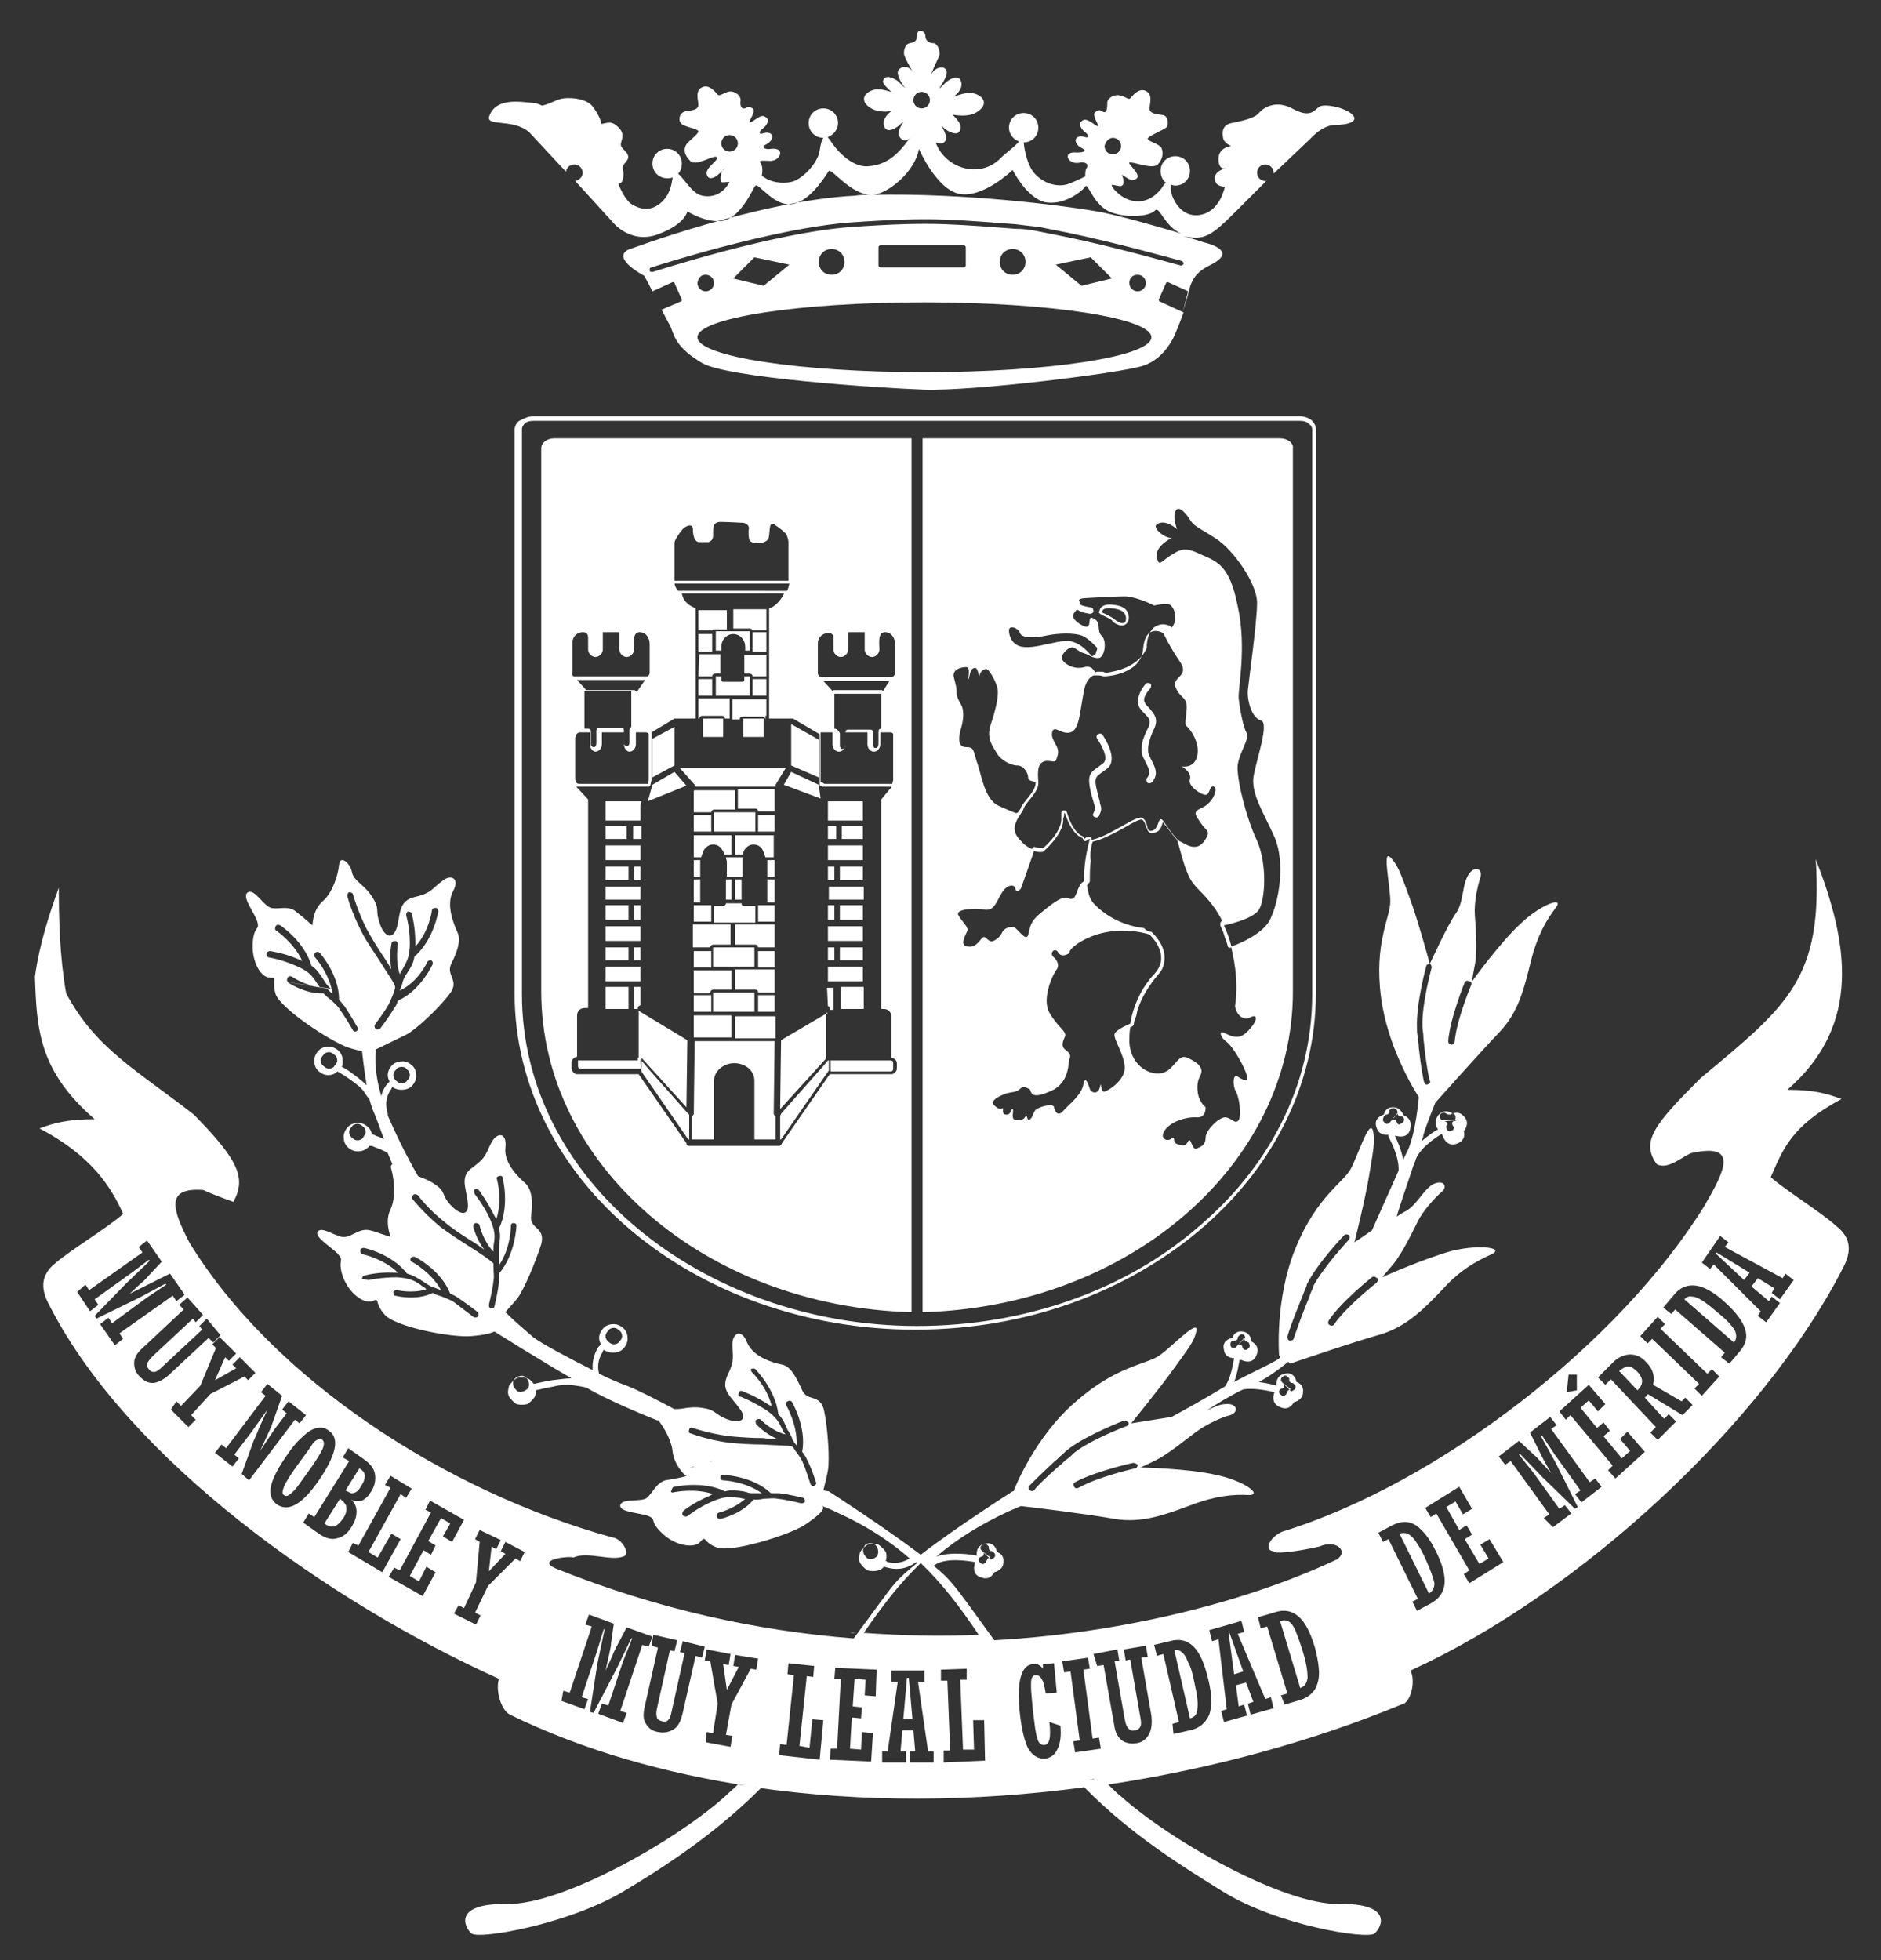 <?xml version="1.0" encoding="utf-8"?>
<!-- Generator: Adobe Illustrator 22.1.0, SVG Export Plug-In . SVG Version: 6.00 Build 0)  -->
<svg version="1.1" id="Layer_1" xmlns="http://www.w3.org/2000/svg" xmlns:xlink="http://www.w3.org/1999/xlink" x="0px" y="0px"
	 viewBox="0 0 204.7 213.3" style="enable-background:new 0 0 204.7 213.3;" xml:space="preserve">
<rect x="0" y="0" width="204.7" height="213.3" fill="#333333" stroke="none"/>
<style type="text/css">
	.st0{fill-rule:evenodd;clip-rule:evenodd;fill:#FFFFFF;}
</style>
<path class="st0" d="M120.5,73.5L120.5,73.5L120.5,73.5z M57.2,152L57.2,152L57.2,152z M151.3,122.1L151.3,122.1L151.3,122.1
	c0.1-0.2,0.3-0.3,0.5-0.2c0.1,0,0.1,0.1,0.2,0.2l0,0l0,0l0,0l0,0v0c0,0.1,0.1,0.1,0.1,0.2l0,0l0,0c0.1,0.1,0.2,0.1,0.3,0
	c0.1,0,0.2-0.1,0.3-0.2l0,0h0l0,0l0,0c0.1-0.1,0.1-0.2,0.1-0.3c0-0.1-0.1-0.2-0.2-0.3l0,0l0,0h0h0l0,0l0,0l0,0v0l0,0
	c-0.1,0-0.1,0-0.2,0c-0.2,0-0.3-0.2-0.3-0.3l0,0L151.3,122.1z M152.1,121.1l-0.8,1l0,0l0,0l0,0l0,0c-0.1,0.1-0.2,0.2-0.3,0.2
	c-0.1,0-0.2,0-0.3-0.1l0,0l0,0l0,0c-0.1-0.1-0.2-0.2-0.2-0.3c0-0.1,0-0.2,0.1-0.4l0,0l0,0c0.1-0.1,0.1-0.1,0.2-0.2l0,0c0,0,0,0,0,0
	c0,0,0,0,0.1,0l0,0h0c0.1,0,0.3-0.1,0.3-0.3c0-0.1,0-0.1,0-0.2l0,0l0,0l0,0l0,0c0.1-0.1,0.2-0.2,0.3-0.2c0.1,0,0.2,0,0.3,0l0,0l0,0
	l0,0c0.1,0.1,0.1,0.1,0.2,0.2v0l0,0l0,0v0C152.1,121,152.1,121,152.1,121.1L152.1,121.1L152.1,121.1L152.1,121.1L152.1,121.1
	C152.1,121.1,152.1,121.1,152.1,121.1 M157.1,122L157.1,122L157.1,122c0.2,0,0.4,0.1,0.4,0.3c0,0.1,0,0.2-0.1,0.2l0,0l0,0l0,0l0,0
	l0,0l0,0l0,0c0,0.1,0,0.1,0,0.2l0,0v0c0,0.1,0.1,0.2,0.1,0.3c0.1,0.1,0.2,0.1,0.3,0.1l0,0v0l0,0l0,0c0.1,0,0.2-0.1,0.3-0.1
	c0.1-0.1,0.1-0.2,0.1-0.3v0l0,0l0,0l0,0l0,0v0c0-0.1,0-0.1-0.1-0.2c-0.1-0.2-0.1-0.4,0.1-0.5l0,0L157.1,122z M158.4,122l-1.3-0.1
	l0,0l0,0l0,0h0c-0.1,0-0.3,0-0.3-0.1c-0.1-0.1-0.1-0.2-0.1-0.3l0,0v0v0c0-0.1,0-0.2,0.1-0.3c0.1-0.1,0.2-0.1,0.3-0.1l0,0l0,0
	c0.1,0,0.2,0,0.3,0.1l0,0c0,0,0,0,0,0c0,0,0,0,0,0l0,0l0,0h0c0.1,0.1,0.3,0.1,0.4,0.1c0,0,0.1,0,0.2-0.1l0,0l0,0h0l0,0l0,0
	c0.1,0,0.3,0,0.3,0.1c0.1,0.1,0.1,0.2,0.1,0.3l0,0v0c0,0.1,0,0.2-0.1,0.3h0l0,0l0,0v0C158.5,122,158.5,122,158.4,122L158.4,122
	L158.4,122L158.4,122C158.5,122,158.4,122,158.4,122 M139.6,150.5L139.6,150.5L139.6,150.5c0.2,0.1,0.2,0.3,0.1,0.5
	c-0.1,0.1-0.1,0.1-0.2,0.1l0,0l0,0l0,0l0,0l0,0v0c-0.1,0-0.1,0.1-0.2,0.1l0,0l0,0c-0.1,0.1-0.1,0.2-0.1,0.3c0,0.1,0.1,0.2,0.2,0.3
	l0,0l0,0l0,0c0.1,0.1,0.2,0.1,0.3,0.1c0.1,0,0.2-0.1,0.3-0.2l0,0l0,0l0,0l0,0l0,0v0c0-0.1,0-0.1,0.1-0.2c0-0.2,0.2-0.3,0.4-0.3l0,0
	L139.6,150.5z M134.6,146.5L134.6,146.5L134.6,146.5c0.1-0.2,0.3-0.2,0.5-0.1c0.1,0.1,0.1,0.1,0.1,0.2v0l0,0l0,0l0,0l0,0l0,0
	c0,0.1,0.1,0.1,0.1,0.2l0,0l0,0c0.1,0.1,0.2,0.1,0.3,0.1c0.1,0,0.2-0.1,0.3-0.2l0,0l0,0l0,0c0.1-0.1,0.1-0.2,0.1-0.3
	c0-0.1-0.1-0.2-0.1-0.3l0,0l0,0h0l0,0l0,0l0,0l0,0h0h0c0,0-0.1,0-0.2-0.1c-0.2,0-0.3-0.2-0.3-0.4l0,0L134.6,146.5z M135.5,145.6
	l-0.9,0.9l0,0l0,0l0,0l0,0c-0.1,0.1-0.2,0.2-0.3,0.2c-0.1,0-0.2,0-0.3-0.1l0,0l0,0l0,0c-0.1-0.1-0.1-0.2-0.1-0.3
	c0-0.1,0-0.2,0.1-0.3l0,0l0,0l0,0c0.1-0.1,0.1-0.1,0.2-0.1l0,0c0,0,0,0,0.1,0c0,0,0,0,0.1,0v0l0,0h0c0.1,0,0.3-0.1,0.3-0.3
	c0-0.1,0-0.1,0.1-0.2l0,0l0,0l0,0l0,0c0.1-0.1,0.2-0.2,0.3-0.2c0.1,0,0.2,0,0.3,0.1l0,0l0,0h0c0.1,0.1,0.1,0.2,0.1,0.3h0l0,0l0,0
	l0,0C135.5,145.5,135.5,145.5,135.5,145.6L135.5,145.6L135.5,145.6L135.5,145.6C135.5,145.6,135.5,145.6,135.5,145.6 M140.5,151.4
	l-0.9-0.9l0,0l0,0l0,0l0,0c-0.1-0.1-0.2-0.2-0.2-0.3c0-0.1,0-0.2,0.1-0.3l0,0l0,0l0,0c0.1-0.1,0.2-0.1,0.3-0.2c0.1,0,0.2,0,0.3,0.1
	l0,0l0,0c0.1,0.1,0.1,0.1,0.2,0.2l0,0c0,0,0,0,0,0.1c0,0,0,0,0,0.1l0,0h0c0,0.1,0.1,0.3,0.3,0.3c0.1,0,0.1,0,0.2,0.1l0,0l0,0l0,0
	l0,0c0.1,0.1,0.2,0.2,0.2,0.3c0,0.1,0,0.2-0.1,0.3l0,0l0,0l0,0c-0.1,0.1-0.2,0.1-0.3,0.2h0l0,0h0h0v0
	C140.6,151.4,140.6,151.4,140.5,151.4L140.5,151.4L140.5,151.4L140.5,151.4C140.5,151.4,140.5,151.4,140.5,151.4 M106.9,168.8
	L106.9,168.8L106.9,168.8c0.2,0.1,0.2,0.3,0.1,0.5c-0.1,0.1-0.1,0.1-0.2,0.1l0,0l0,0l0,0l0,0l0,0c-0.1,0-0.1,0.1-0.2,0.1l0,0l0,0
	c-0.1,0.1-0.1,0.2-0.1,0.3c0,0.1,0.1,0.2,0.2,0.3l0,0v0l0,0l0,0c0.1,0.1,0.2,0.1,0.3,0.1c0.1,0,0.2-0.1,0.3-0.2l0,0l0,0l0,0v0l0,0
	l0,0l0,0h0c0,0,0-0.1,0.1-0.2c0-0.2,0.2-0.3,0.4-0.3l0,0L106.9,168.8z M107.8,169.7l-0.9-0.9l0,0l0,0l0,0l0,0
	c-0.1-0.1-0.2-0.2-0.2-0.3c0-0.1,0-0.2,0.1-0.3l0,0l0,0l0,0c0.1-0.1,0.2-0.1,0.3-0.2c0.1,0,0.2,0,0.3,0.1l0,0l0,0v0
	c0.1,0.1,0.1,0.1,0.2,0.2l0,0c0,0,0,0,0,0.1c0,0,0,0,0,0.1l0,0h0c0,0.1,0.1,0.3,0.3,0.3c0.1,0,0.1,0,0.2,0.1l0,0l0,0v0l0,0l0,0
	c0.1,0.1,0.2,0.2,0.2,0.3c0,0.1,0,0.2-0.1,0.3l0,0l0,0h0c-0.1,0.1-0.2,0.1-0.3,0.2h0l0,0h0h0C107.9,169.7,107.9,169.7,107.8,169.7
	L107.8,169.7L107.8,169.7C107.9,169.7,107.8,169.7,107.8,169.7 M95.3,170.2L95.3,170.2L95.3,170.2z M31.4,106.9
	c-0.2-0.1-0.2-0.3-0.1-0.5c0.1-0.2,0.3-0.2,0.5-0.1c0,0,1.4,1,3,1.1l-0.1-0.1l0,0l-0.2-0.3c-0.6-0.9-0.9-1.3-2.3-1.9
	c-1.6-0.7-2.9-0.9-2.9-0.9c-0.2,0-0.3-0.2-0.3-0.4c0-0.2,0.2-0.3,0.4-0.3c0,0,1.5,0.2,3.1,0.9c0.1,0.1,0.3,0.1,0.4,0.2
	c-0.9-2-2.8-3.3-2.8-3.3c-0.2-0.1-0.2-0.3-0.1-0.5c0.1-0.2,0.3-0.2,0.5-0.1c0,0,2.6,1.7,3.4,4.4c0.6,0.4,0.9,0.9,1.3,1.5l0.2,0.3
	l0,0c0.1,0.2,0.3,0.4,0.5,0.6c0,0,0,0,0.1,0.1L31.4,106.9z M35.7,107.6l-4.4-0.7c0,0,1.9,1.3,3.9,1.2c0.3,0.3,0.5,0.5,0.8,0.7
	c0.4,0.4,0.8,0.7,1,1.1c0.6,0.8,1.4,2.2,1.4,2.2c0.1,0.2,0.3,0.2,0.4,0.1c0.2-0.1,0.2-0.3,0.1-0.4c0,0-0.8-1.4-1.4-2.3
	c-0.2-0.2-0.4-0.5-0.6-0.7c0-2.8-2.1-5.1-2.1-5.1c-0.1-0.1-0.3-0.2-0.5,0c-0.1,0.1-0.2,0.3,0,0.5c0,0,1.6,1.8,1.9,4
	c-0.2-0.2-0.3-0.3-0.5-0.5L35.7,107.6z M56.7,108.2L56.7,108.2L56.7,108.2z M139.3,47.7h-38.9v95.1c22.4-0.6,40.3-16,40.3-34.9
	c0,0,0,0,0-0.1h0v-59C140.8,48.2,140.1,47.7,139.3,47.7 M89.5,85.1c0,0.1,0.1,0.1,0.2,0.2c0,0,0,0,0.1,0h0H90h7.1l0.1-0.4v-4.9
	c0,0,0.1-0.3-0.4-0.3c-0.1,0-0.5,0-1,0v1.3c0,0.4-0.3,0.8-0.7,0.8c-0.4,0-0.7-0.4-0.7-0.8v-1.3h-1.3l-1.1,0v1.3
	c0,0.4-0.3,0.8-0.7,0.8c-0.4,0-0.7-0.4-0.7-0.8v-1.3l-1,0c0,0-0.1,0-0.3,0V85v0V85.1z M89.5,85.6h0.3h0H90h7c0,0.1,0,0.2-0.1,0.2
	L95.9,87v22.8v0h0.3c0.4,0,0.8,0.3,0.8,0.8v4.5c0.2,0,0.3,0.1,0.4,0.2l0,0c0.1,0.1,0.2,0.2,0.2,0.4l0,0v0v0.6v0h0v0
	c0,0.2-0.1,0.3-0.2,0.4c-0.1,0.1-0.2,0.2-0.4,0.2c0,0,0,0,0,0h0v0h-6.7l-5.2,7.5c0,0.1-0.2,0.3-0.3,0.3H75c-0.2,0-0.3-0.1-0.3-0.3
	l-5.2-7.5h-6.7v0h0c0,0,0,0,0,0c-0.2,0-0.3-0.1-0.4-0.2c-0.1-0.1-0.2-0.3-0.2-0.4v0h0v0v-0.6v0c0,0,0,0,0-0.1c0-0.2,0.1-0.3,0.2-0.4
	c0.1-0.1,0.3-0.2,0.4-0.2v-4.5c0-0.4,0.3-0.8,0.8-0.8H64V87l-1.3-1.4h7.9c0.1,0,0.2-0.1,0.2-0.3l0.1-0.4c0,0,0-0.1,0-0.1h0v-4.9
	c0,0,0-0.1,0-0.1c0,0,0,0,0-0.1l2.5-1.5l0,0v0h2.3V69v-0.3v-2.4c0,0,0-0.1,0-0.1c-0.5-0.2-1.3-0.6-1.5-1.6h11.1
	c0.1,0-0.7,1.4-1.6,1.6c0,0,0,0,0,0v0v0v0v2.4V69v9.2h2.3v0c0.1,0,0.2,0,0.3,0l2.9,1.7l0,0v5.5c0,0.1,0.1,0.1,0.1,0.1H89.5z
	 M40.4,123.4L40.4,123.4L40.4,123.4L40.4,123.4c0.2,0.1,0.4,0.1,0.5,0.2c0.3,0.1,0.6,0.2,0.9,0.4c-0.5-1.4-1-2.7-1.3-3.4
	c-0.1-0.3-0.2-0.6-0.3-1c-0.2-0.2-0.4-0.5-0.6-0.8c-0.3-0.5-1.3-1.2-2.2-1.8c-0.2-0.1-0.3-0.2-0.5-0.3l-0.2-0.1
	c-0.3,0.3-0.6,0.4-1,0.4v0h0h0v0c-0.4,0-0.8-0.2-1.1-0.5c-0.3-0.3-0.4-0.7-0.4-1.1h0v0v0h0c0-0.4,0.2-0.8,0.5-1.1
	c0.3-0.3,0.7-0.4,1.1-0.4v0h0h0v0c0.4,0,0.8,0.2,1.1,0.5c0.3,0.3,0.4,0.7,0.4,1.1h0v0v0h0c0,0.2,0,0.4-0.1,0.6l0.2,0.1
	c0.2,0.1,0.3,0.2,0.5,0.3c0.7,0.5,1.5,1.1,2,1.6c-0.3-1.8-0.5-3.7-0.5-3.7h0l0,0c-0.4-0.1-0.9-0.2-1.5-0.4c-2-0.7-7.3-4.2-7.9-5.8
	c-0.5-1.7,0.3-1.8-0.6-1.8c-1,0-2-1.7-1.9-3.7c0.1-2,0.8-1.4,0.5-2.4c-0.3-1-1.8-2.8-1-3.2c0.7-0.4,1.7,1.5,2.5,1.7
	c0.8,0.2,1.9-0.3,2.7,0.4c0.4,0.3,1,0.8,1.8,1.5c0.1-1.3,0.5-2.1,1.2-2.7c1-0.9,1.6-2.8,1.7-3.9c0.1-1.1,1.2-0.2,1.4,0.8
	c0.2,1,1.3,1.3,2.2,2.7c0.9,1.4,0.3,1.4,0.8,2.8c0.4,1.4,1.4,2.1,1.9,0.5c0.4-1.6,0.2-2.9,2-3.3c1.8-0.4,1.9-1,2.9-1.7
	c0.9-0.8,2-0.4,1.2,1.1c-0.8,1.5,0.1,3.6,0.5,4.5c0.4,0.9-0.1,2.2-0.7,3.4c-0.6,1.3,1,1.8-0.2,3.3c-1.2,1.6-3.7,3.9-4.7,4.4
	c-1,0.5-3.3,1.6-3.3,1.6l0,0c-0.1,1-0.1,2.8,0.6,5.1c0.1-0.6,0.4-1,0.6-1.3c0.1-0.1,0.2-0.2,0.3-0.3l0,0c-0.1-0.2-0.2-0.4-0.2-0.7h0
	v0v0h0c0-0.4,0.2-0.8,0.5-1.1c0.3-0.3,0.7-0.4,1.1-0.4v0h0h0v0c0.4,0,0.8,0.2,1.1,0.5c0.3,0.3,0.4,0.7,0.4,1.1h0v0v0h0
	c0,0.4-0.2,0.8-0.5,1.1c-0.3,0.3-0.7,0.4-1.1,0.4v0h0h0v0c-0.4,0-0.7-0.1-1-0.3c0,0-0.1,0.1-0.1,0.2c-0.4,0.5-0.8,1.4-0.4,2.7
	c0,0.1,0,0.1,0,0.2c1.3,3,2.6,5.4,3.3,6.6c0.5,0.2,1.1,0.4,1.7,0.8c1.4,0.9,0.8,1.2,1.8,2.3c1,1.1,2.1,1.4,1.9-0.3
	c-0.2-1.7-0.9-2.8,0.6-3.8c1.5-1.1,1.4-1.6,2-2.7c0.6-1.1,1.7-1.1,1.5,0.6c-0.2,1.7,1.5,3.3,2.2,3.9c0.7,0.7,0.8,2,0.6,3.5
	s1.6,1.2,1.1,3.1c-0.6,1.9-1.9,5-2.6,5.9c-0.3,0.4-0.9,1-1.3,1.5c0.9,0.9,2.2,2,3,2.7c0.9,0.7,3.9,2.3,6.5,3.6
	c-0.1-1.1,0.3-2,0.6-2.5c0.1-0.1,0.2-0.2,0.3-0.3l0,0c-0.1-0.2-0.2-0.4-0.2-0.7h0v0v0h0c0-0.4,0.2-0.8,0.5-1.1
	c0.3-0.3,0.7-0.4,1.1-0.4v0h0h0v0c0.4,0,0.8,0.2,1.1,0.5c0.3,0.3,0.4,0.7,0.4,1.1h0v0v0h0c0,0.4-0.2,0.8-0.5,1.1
	c-0.3,0.3-0.7,0.4-1.1,0.4v0h0h0v0c-0.4,0-0.7-0.1-1-0.3c0,0-0.1,0.1-0.1,0.2c-0.3,0.5-0.7,1.3-0.4,2.4c1.2,0.6,2.2,1,3,1.3
	c1.3,0.5,3.4,1.6,5.1,2.5c0,0-0.1,0-0.1,0c0.8,0.2,1.7-0.3,3.1-0.1c1.6,0.2,1.3,0.6,2.7,1.2c1.4,0.6,2.5,0.2,1.5-1.1
	c-1-1.4-2.1-2-1.3-3.7c0.8-1.6,0.5-2.1,0.5-3.3c0-1.2,1-1.8,1.6-0.2c0.7,1.6,2.8,2.2,3.8,2.4c1,0.2,1.6,1.5,2.2,2.8
	c0.6,1.3,2,0.3,2.4,2.3c0.4,1.9,0.6,5.3,0.4,6.4c-0.1,0.6-0.3,1.4-0.5,2.2l0,0l0.6,0.1c0,0,5.9,3.8,10,6.9c4-3.1,10-6.9,10-6.9
	l0.1,0c0.1-0.3,2.3-5.9,6.7-9.7c4.5-4,7.8-4.1,9.2-5.1c1.4-1,4.2-4,4-2.7c-0.2,1.2-1,2.1-2.5,4.2c-1.5,2.1-4.6,5.9-4.6,5.9
	s2.5-0.4,4.4-0.7c1.3-0.7,4-2.2,5.6-3.2l0.2-0.1c0.7-1,0.9-2.6,1-3.1c-0.3,0-1-0.1-1.1-0.9c-0.3-1.1,0.9-1.3,0.9-1.3
	s0.2-0.8,1.1-0.7c0.9,0.1,1,1,1,1.1c0,0,0.9,0.4,0.6,1.3c-0.4,1.4-1.7,0.7-1.7,0.7l-0.2,0c-0.1,0.4-0.2,1.4-0.6,2.4
	c2.2-1.2,5-2.4,5-2.7c0,0,0,0,0-0.1l-0.1-0.1c0,0-0.5-6.1,1.8-11.7c2.3-5.6,5.2-7.1,6-8.6c0.8-1.5,2-5.4,2.4-4.2
	c0.3,1.2,0,2.4-0.4,4.9c-0.4,2.5-1.6,7.3-1.6,7.3s0.9-0.6,1.9-1.3c0.3-0.7,1.8-4,2.9-6.5c0.1-1.6-1.1-3.7-1.1-3.7c0-0.1,0-0.1,0-0.2
	c-0.3,0-1,0.1-1.3-0.8c-0.4-1.1,0.8-1.4,0.8-1.4s0.1-0.8,1-0.8c0.9,0,1.1,0.9,1.2,0.9c0,0,0.9,0.3,0.7,1.3c-0.2,1.4-1.6,0.9-1.6,0.9
	l-0.1,0c0.2,0.4,0.7,1.5,0.9,2.6l0.5-1c0.9-2,1.2-5.8,1.2-5.8c-0.7-1.1-3.4-5.6-4.1-10.8c-0.8-6,1-8.7,1-10.5c0-1.7-0.9-5.7,0-4.8
	c0.9,0.9,1.2,2,2.1,4.4c0.9,2.4,2.2,7.2,2.2,7.2s2-4.4,2.9-5.6c0.8-1.2,0.6-3,1.3-4.1c0.7-1.1,1.6-0.6,1.3,0.3
	c-0.3,0.9-0.7,2.7-0.6,4.1c0.1,1.3,0.3,3.9,0,5.4c-0.3,1.5-0.3,1.8-0.3,1.8s3-4.2,5.3-6.3c2.2-2.1,4.8-3,3.8-1.7c-1,1.3-2,3-2.7,5.8
	c-0.7,2.8-1.3,5.5-3.4,7.7c-2.1,2.2-7,7.7-7,7.7s-0.9,2.2-1.3,3.5c0,0.2-0.1,0.4-0.2,0.7c0.7-0.6,1.4-1.1,1.8-1.3
	c-0.2-0.2-0.5-0.8,0-1.5c0.7-0.9,1.6-0.2,1.6-0.2s0.7-0.4,1.3,0.4c0.6,0.7-0.1,1.5-0.1,1.5c0,0,0.3,0.9-0.6,1.3
	c-1.3,0.6-1.7-0.8-1.7-0.8l-0.1-0.2c-0.7,0.4-2.6,1.7-2.9,3c0,0.1-0.1,0.1-0.1,0.2c-0.8,2.4-1.8,5.3-1.9,5.8
	c0.3-0.2,0.6-0.4,0.8-0.5c1.3-0.6,2-2.3,3.1-3c1.2-0.6,1.7,0.2,1,0.8c-0.7,0.6-2,2-2.6,3.2c-0.6,1.2-1.7,3.5-2.7,4.7
	c-1,1.2-1.2,1.4-1.2,1.4s4.7-2.1,7.7-2.9c3-0.7,5.7-0.3,4.2,0.4c-1.5,0.7-3.3,1.6-5.2,3.7c-2,2.1-3.9,4.1-6.8,5
	c-2.9,0.8-9.9,3.2-9.9,3.2l-0.2-0.2c-0.4,0.3-1.7,1.4-3.2,2.2c0.8,0.1,1.6,0.3,1.9,0.4c0-0.1-0.1-1.1,0.9-1.3
	c1.1-0.3,1.3,0.9,1.3,0.9s0.8,0.2,0.7,1.1c0,0.9-1,1.1-1,1.1c0,0-0.4,0.9-1.3,0.6c-1.4-0.4-0.8-1.7-0.8-1.7l0,0
	c-0.5-0.1-2.1-0.5-3.4-0.3c-1.3,0.6-2.9,1.6-4,2.3c0.7-0.3,1.4-0.7,2.1-0.7c1.3-0.1,1.4,0.9,0.5,1.2c-0.9,0.2-2.6,1-3.7,1.8
	c-1.1,0.8-3,2.4-4.4,3.1c-1.4,0.7-1.7,0.8-1.7,0.8s5.2,0.1,8.2,0.8c3,0.6,5.2,2.2,3.6,2.2c-1.7-0.1-3.7,0.1-6.3,1.1
	c-2.7,1-5.3,2-8.3,1.5c-2.7-0.5-9.2-1.3-10.2-1.4l0,0c-0.5,0.2-0.9,0.4-1.4,0.6c-3,1.4-5.6,3-7.8,4.9c1.6-0.6,4-0.2,4.4-0.1l0,0
	c0,0-0.2-1.1,0.9-1.3c1.1-0.3,1.3,0.9,1.3,0.9s0.8,0.2,0.7,1.1c0,0.9-1,1.1-1,1.1c0,0-0.4,0.9-1.3,0.6c-1.3-0.3-0.8-1.5-0.8-1.7
	c-0.5-0.1-3.3-0.6-4.5,0.4c0.9,0.7,1.6,1.4,2,1.9c0.8,0.9,2.5,3.3,4.6,6.2c16-0.9,29.3-5,37.3-8.8c1.3-0.9-0.1-2.2-1.9-1.4
	c-3.1,0.7-5.1,0.8-5,0.5c-1,0-0.6-1.4,0.9-2.1c17.2-5.3,36.8-20.6,46-35.5c2.2-3.8,3.8-6.9-1.5-5.7c-1.1,0.5-2.5,1.8-3.7,1.2
	c-1.8-2.5-0.2-4.4,4.8-9.4c9.5-7.9,13.3-10.8,12.5-23.8c3.5,9,5.1,18-3.1,25.1c2.9,0,4.3,0.4,5.9,1c-5.6,3-6.4,5.6-7.7,8.5
	c1.4,1.3,5.6,3.9,7.1,5.3c2.2,1.7,1.3,3.6,0.6,4.9c-8.6,16.6-28.3,35-46.9,43.5c0.6,1.2,0,3.6-1,3.7c-9.7,4-20.6,7-31.9,8.7l0,0
	c0.5,0.5,1,1,1.4,1.3c5.6,5,17.8,11.8,23.7,11.7c5.9-0.1,4.7,2.5,3.9,3.2c-0.8,0.7-10.7-0.9-16.6-4.6c-4-2.5-9.8-6-15-11.3l0,0
	c-11.9,1.6-24.2,1.7-35.9,0c0.2,0,0.5,0.1,0.7,0.1c-5.2,5.2-10.9,8.8-14.9,11.2c-6,3.6-15.8,5.3-16.6,4.6c-0.8-0.7-2-3.3,3.9-3.2
	c5.9,0.1,18.1-6.7,23.7-11.7c0.4-0.4,0.9-0.8,1.4-1.3c0.5,0.1,0.9,0.1,1.4,0.2c-9.3-1.4-18.2-3.9-26.2-7.8c-1-0.5-1.6-2.7-1.2-3.9
	c-18.6-8.4-40.2-23.8-48.8-40.4c-0.7-1.3-1.6-3.2,0.6-4.9c1.5-1.3,5.9-4,7.3-5.3c-1.3-2.9-3.4-6.3-9.1-9.3c1.6-0.6,3.1-1,6-1
	c-6.1-5.3-6.3-9.8-6.5-15.5c0.5-3.7,1.7-7.2,2.6-9.7c0,3.4,0.1,7.6,0.8,11.5c3.2,6,7.6,8.3,13.9,13.2c4.9,5,5.7,6.9,4.3,9.5
	c-1.1-0.4-2.2-0.8-3.3-1.3c-4.2-0.3-3.3,2.2-1.5,5.7c9.1,14.9,27.9,27.1,46,32.1c1.1,0.1,2.1,1.9,1.2,2.1c-1.4,0.5-3.9-0.6-5.4,0.1
	c-0.4-0.2-4.2,0.2-1.9,1.2c11.2,4.5,22.1,6.8,32.4,7.6c2.1-2.8,3.7-5.1,4.5-6c0.5-0.6,1.4-1.4,2.4-2.2l-0.1-0.1
	c-1.2,0.9-2.4,0.8-3.1,0.6c-0.1,0-0.3-0.1-0.4-0.1l0,0c-0.2,0.2-0.3,0.3-0.6,0.4l0,0c-0.4,0.1-0.8,0.1-1.2,0l0,0
	c-0.3-0.2-0.6-0.5-0.8-0.8l0,0l0,0c-0.2-0.4-0.1-0.8,0-1.2l0,0c0.2-0.3,0.5-0.6,0.8-0.8l0,0l0,0h0v0c0.4-0.2,0.8-0.1,1.2,0l0,0
	c0.3,0.2,0.6,0.5,0.8,0.8l0,0c0.1,0.3,0.1,0.7,0,1c0.1,0,0.1,0,0.2,0.1c0.6,0.1,1.4,0.2,2.4-0.4c-2.3-2-4.8-3.6-7.9-5
	c-0.6-0.3-1.1-0.5-1.6-0.7c0.3,0.3-0.2,0.9-2,2.1c-1.8,1.1-7.9,3-9.5,2.4c-1.6-0.6-1.1-1.4-1.8-0.6c-0.6,0.7-2.6,0.5-4.1-0.9
	c-1.5-1.4-0.6-1.5-1.5-1.9c-1-0.4-3.2-0.4-3.1-1.2c0.2-0.8,2.3-0.3,2.9-0.8c0.6-0.5,1-1.6,2-1.9c0.5-0.1,1.4-0.2,2.4-0.5l-0.2,0
	c-0.9-0.9-1.3-1.8-1.4-2.6c-0.1-1.2-0.9-2.6-1.6-3.5l0,0.1c0,0-5.1-2-7.8-3.6c-0.4-0.1-1-0.2-1.8-0.3c-0.4,0-1.1,0-1.8,0.2
	c-0.7,0.1-1.4,0.3-1.9,0.4c0,0.3,0,0.5-0.1,0.7c0,0,0,0,0,0c-0.2,0.3-0.5,0.6-0.8,0.8l0,0c-0.4,0.1-0.8,0.1-1.2,0l0,0
	c-0.3-0.2-0.6-0.5-0.8-0.8l0,0l0,0c-0.2-0.4-0.1-0.8,0-1.2l0,0c0.2-0.3,0.5-0.6,0.8-0.8l0,0l0,0h0l0,0c0.4-0.2,0.8-0.1,1.2,0l0,0
	c0.3,0.1,0.5,0.4,0.7,0.6c0.5-0.1,1.3-0.3,2-0.4c0.8-0.1,1.6-0.2,2-0.2l0.1,0c-3.3-1.9-8.4-5.1-8.4-5.1c-0.4,0.2-1.2,0.4-2.5,0.5
	c-2.1,0.2-8.4-1-9.5-2.4c-1.1-1.3-0.4-1.8-1.3-1.4c-0.9,0.3-2.5-0.8-3.2-2.7c-0.6-1.9,0.2-1.6-0.5-2.4c-0.7-0.8-2.7-1.9-2.2-2.5
	c0.5-0.6,2.2,0.8,3,0.6c0.8-0.1,1.6-1,2.7-0.7c0.5,0.1,1.2,0.4,2.2,0.7c-0.4-1.2-0.4-2.2,0-3c0.6-1.3,0.4-3.2,0.1-4.3
	c-0.1-0.3-0.1-0.5,0.1-0.6l-0.5-1.2c-0.4-0.3-1-0.5-1.5-0.7c-0.2-0.1-0.3-0.1-0.4-0.1l0,0l-0.1,0c-0.1,0.1-0.1,0.2-0.2,0.2
	c-0.3,0.3-0.7,0.4-1.1,0.4v0h0h0v0c-0.4,0-0.8-0.2-1.1-0.5c-0.3-0.3-0.4-0.7-0.4-1.1h0v0v0h0c0-0.4,0.2-0.8,0.5-1.1
	c0.3-0.3,0.7-0.4,1.1-0.4v0h0h0v0c0.4,0,0.8,0.2,1.1,0.5c0.3,0.3,0.4,0.7,0.4,1.1h0v0v0h0C40.4,123.2,40.4,123.3,40.4,123.4
	 M77.5,159c-0.2,0.1-0.3,0.1-0.4,0.1C77.2,159.1,77.4,159.1,77.5,159 M155.2,105.2c0,0-1.1,4-1,6.6l0,0v0v0c0,0.4,0,0.7,0.1,1.1
	c0,0.3,0.1,0.7,0.1,1.1c0.2,1.9,0.5,3.6,0.6,3.8c0.1,0.2,0.2,0.3,0.4,0.2c0.2-0.1,0.3-0.2,0.2-0.4c-0.1-0.2-0.4-1.9-0.6-3.7
	c0-0.3-0.1-0.7-0.1-1.1c0-0.4-0.1-0.7-0.1-1.1l0,0c-0.1-2.4,1-6.4,1-6.4c0-0.2-0.1-0.4-0.2-0.4C155.4,104.9,155.2,105,155.2,105.2
	 M159.4,106.9c0,0-1.6,3.9-1.8,6.4c0,0.2,0.1,0.3,0.3,0.4c0.2,0,0.3-0.1,0.4-0.3c0.2-2.4,1.8-6.2,1.8-6.2c0.1-0.2,0-0.4-0.2-0.4
	C159.7,106.7,159.5,106.7,159.4,106.9 M146.3,134.4c0.1-0.1,0.3-0.1,0.5,0c0.1,0.1,0.1,0.3,0,0.5c0,0-2.8,3-3.9,5.1v0l0,0.1l0,0
	c-0.1,0.3-0.3,0.6-0.4,1c-0.1,0.3-0.3,0.7-0.4,1c-0.7,1.7-1.2,3.3-1.3,3.5c0,0.2-0.2,0.3-0.4,0.3c-0.2,0-0.3-0.2-0.3-0.4
	c0-0.2,0.6-1.9,1.3-3.6c0.1-0.3,0.3-0.7,0.4-1c0.1-0.3,0.3-0.7,0.4-1l0,0l0-0.1h0C143.4,137.4,146.3,134.4,146.3,134.4 M149.3,139
	c0,0-3.3,2.6-4.7,4.7c-0.1,0.2-0.1,0.4,0.1,0.5c0.2,0.1,0.4,0.1,0.5-0.1c1.4-2,4.6-4.5,4.6-4.5c0.1-0.1,0.2-0.3,0.1-0.5
	C149.6,138.9,149.4,138.9,149.3,139 M94,168.4c-0.1,0.2-0.1,0.4,0,0.7v0l0,0c0.1,0.2,0.3,0.4,0.4,0.5l0,0c0.2,0.1,0.4,0.1,0.7,0l0,0
	l0,0c0.2-0.1,0.3-0.2,0.4-0.3l0,0l0,0l0,0l0,0c0,0,0-0.1,0-0.1l0,0c0.1-0.2,0.1-0.4,0-0.7l0,0c-0.1-0.2-0.2-0.4-0.4-0.5l0,0
	c-0.2-0.1-0.4-0.1-0.7,0v0l0,0C94.2,168,94.1,168.2,94,168.4L94,168.4z M40.5,114.5L40.5,114.5L40.5,114.5L40.5,114.5L40.5,114.5
	L40.5,114.5z M44.4,127.2C44.5,127.2,44.5,127.2,44.4,127.2C44.5,127.2,44.5,127.2,44.4,127.2 M45.1,127.6c0,0,0.1,0,0.1,0.1
	C45.2,127.6,45.2,127.6,45.1,127.6 M38.9,122.3L38.9,122.3L38.9,122.3L38.9,122.3L38.9,122.3c-0.2,0-0.5,0.1-0.6,0.3
	c-0.2,0.2-0.3,0.4-0.3,0.6h0v0v0h0c0,0.2,0.1,0.5,0.3,0.6c0.2,0.2,0.4,0.3,0.6,0.3v0h0h0v0c0.2,0,0.5-0.1,0.6-0.3
	c0.1-0.1,0.1-0.2,0.2-0.3h0v0l0,0l0,0l0,0l0,0l0,0c0-0.1,0.1-0.2,0.1-0.3h0v0v0h0c0-0.2-0.1-0.5-0.3-0.6
	C39.3,122.4,39.1,122.3,38.9,122.3 M40.1,139.3c0,0,1.4-0.3,3.1-0.3c1.5,0.1,2,0.4,2.8,1l0.3,0.2l0,0h0c0,0,0.1,0.1,0.1,0.1
	c-1.5,0.5-3.2,0.1-3.2,0.1c-0.2,0-0.4,0.1-0.4,0.2c0,0.2,0.1,0.4,0.2,0.4c0,0,2.3,0.6,4.1-0.3c0.3,0.2,0.7,0.3,1,0.4
	c0.5,0.2,1,0.4,1.3,0.6c0.8,0.6,2.1,1.6,2.1,1.6c0.1,0.1,0.3,0.1,0.5,0c0.1-0.1,0.1-0.4,0-0.5c0,0-1.3-1-2.2-1.6
	c-0.3-0.2-0.5-0.3-0.8-0.4c-1-2.6-3.8-4-3.8-4c-0.2-0.1-0.4,0-0.5,0.1c-0.1,0.2,0,0.4,0.1,0.4c0,0,2.1,1.1,3.2,3.1
	c-0.3-0.1-0.5-0.2-0.8-0.3c0,0,0,0-0.1,0c-0.2-0.1-0.4-0.2-0.7-0.4l-0.3-0.2c-0.6-0.4-1.1-0.7-1.8-0.9c-1.7-2.2-4.7-2.8-4.7-2.8
	c-0.2,0-0.4,0.1-0.4,0.3c0,0.2,0.1,0.4,0.3,0.4c0,0,2.3,0.5,3.8,2c-0.1,0-0.3,0-0.4,0c-1.8-0.1-3.2,0.3-3.2,0.3
	c-0.2,0-0.3,0.2-0.3,0.4C39.8,139.2,40,139.3,40.1,139.3 M51.7,130c0,0,0.9,1.1,1.6,2.6c0.6,1.4,0.6,1.9,0.4,3l0,0.4v0h0
	c0,0.1,0,0.1,0,0.2c-1.1-1.1-1.5-2.8-1.5-2.8c0-0.2-0.2-0.3-0.4-0.3c-0.2,0-0.3,0.2-0.3,0.4c0,0,0.3,1.3,1.2,2.5
	c-0.4-0.3-0.8-0.6-1.3-0.9c-1.1-0.7-2.2-1.4-3-2.1l0,0l0,0h0c-1.8-1.4-2.9-2.9-2.9-2.9c-0.1-0.1-0.3-0.2-0.5-0.1
	c-0.1,0.1-0.2,0.3-0.1,0.5c0,0,1.2,1.5,3,3h0l0,0l0,0c0.8,0.6,2,1.4,3.1,2.1c1.3,0.8,2.4,1.6,2.6,1.8c0,0,0.1,0.1,0.1,0.1
	c0,0.2,0,0.3,0,0.4c0,0.5,0.1,1,0,1.5c-0.1,1-0.5,2.6-0.5,2.6c0,0.2,0.1,0.4,0.2,0.4c0.2,0,0.4-0.1,0.4-0.2c0,0,0.4-1.6,0.5-2.7
	c0-0.3,0-0.6,0-0.9c1.8-2.1,1.9-5.2,1.9-5.2c0-0.2-0.1-0.3-0.3-0.3c-0.2,0-0.3,0.1-0.3,0.3c0,0,0,2.4-1.3,4.3c0-0.3,0-0.6,0-0.8
	c0,0,0-0.1,0-0.1c0-0.2,0-0.5,0-0.7h0l0-0.4c0.1-0.8,0.2-1.3,0-2c1.2-2.5,0.4-5.5,0.4-5.5c0-0.2-0.2-0.3-0.4-0.2
	c-0.2,0-0.3,0.2-0.2,0.4c0,0,0.6,2.3-0.1,4.3c0-0.1-0.1-0.2-0.2-0.4c-0.8-1.6-1.7-2.8-1.7-2.8c-0.1-0.1-0.3-0.2-0.5,0
	C51.6,129.7,51.6,129.9,51.7,130 M43.7,116.1L43.7,116.1L43.7,116.1L43.7,116.1L43.7,116.1c-0.2,0-0.5,0.1-0.6,0.3
	c-0.2,0.2-0.3,0.4-0.3,0.6h0v0v0h0c0,0.2,0.1,0.4,0.2,0.5l0,0v0l0,0l0,0c0,0,0,0.1,0.1,0.1c0.2,0.2,0.4,0.3,0.6,0.3v0h0h0v0
	c0.2,0,0.5-0.1,0.6-0.3c0.2-0.2,0.3-0.4,0.3-0.6h0v0v0h0c0-0.2-0.1-0.5-0.3-0.6C44.2,116.2,44,116.1,43.7,116.1 M36.5,115.9
	L36.5,115.9L36.5,115.9c0.1-0.2,0.2-0.3,0.2-0.5h0v0v0h0c0-0.2-0.1-0.5-0.3-0.6c-0.2-0.2-0.4-0.3-0.6-0.3v0h0h0v0
	c-0.2,0-0.5,0.1-0.6,0.3c-0.2,0.2-0.3,0.4-0.3,0.6v0v0c0,0.2,0.1,0.5,0.3,0.6c0.2,0.2,0.4,0.3,0.6,0.3h0h0c0.2,0,0.5-0.1,0.6-0.3
	C36.4,116,36.4,115.9,36.5,115.9 M46.5,104.7c0.1-0.2,0.3-0.2,0.4-0.2c0.2,0.1,0.2,0.3,0.2,0.4c0,0-1.3,2.9-3.8,4
	c-0.1,0.3-0.2,0.6-0.4,0.8c-0.5,0.9-1.5,2.2-1.5,2.2c-0.1,0.1-0.3,0.2-0.5,0.1c-0.1-0.1-0.2-0.3-0.1-0.5c0,0,1-1.3,1.5-2.2
	c0.2-0.4,0.4-0.9,0.6-1.4c0-0.1,0.1-0.3,0.1-0.4c0,0,0-0.1,0-0.1c0-0.3-0.8-1.4-1.6-2.7c-0.7-1.1-1.5-2.2-2-3.2l0,0v0
	c-1.1-2.1-1.6-3.9-1.6-4c0-0.2,0.1-0.4,0.2-0.4c0.2,0,0.4,0.1,0.4,0.2c0,0,0.5,1.8,1.5,3.8l0,0l0,0c0.5,0.9,1.2,2.1,1.9,3.1
	c0.3,0.5,0.6,0.9,0.8,1.3c-0.3-1.4,0-2.8,0-2.8c0-0.2,0.2-0.3,0.4-0.3c0.2,0,0.3,0.2,0.3,0.4c0,0-0.3,1.7,0.2,3.2
	c0,0,0.1-0.1,0.1-0.2l0,0l0.2-0.3l0,0c0.5-0.9,0.8-1.4,0.8-2.9c0-1.7-0.4-3-0.4-3c0-0.2,0.1-0.4,0.2-0.4c0.2,0,0.4,0.1,0.4,0.2
	c0,0,0.4,1.4,0.4,3.2c0,0.1,0,0.3,0,0.4c1.5-1.6,1.8-3.9,1.8-3.9c0-0.2,0.2-0.3,0.4-0.3c0.2,0,0.3,0.2,0.3,0.4c0,0-0.5,3.1-2.6,4.9
	c-0.1,0.7-0.4,1.2-0.8,1.8l0,0l-0.2,0.3c-0.1,0.2-0.2,0.4-0.3,0.7c0,0,0,0.1,0,0.1c-0.1,0.3-0.2,0.5-0.3,0.8
	C45.5,106.9,46.5,104.7,46.5,104.7 M66.8,144.5L66.8,144.5L66.8,144.5L66.8,144.5L66.8,144.5c-0.2,0-0.5,0.1-0.6,0.3
	c-0.2,0.2-0.3,0.4-0.3,0.6h0v0v0h0c0,0.2,0.1,0.4,0.2,0.5l0,0l0,0c0,0,0,0.1,0.1,0.1c0.2,0.2,0.4,0.3,0.6,0.3v0h0h0v0
	c0.2,0,0.5-0.1,0.6-0.3c0.2-0.2,0.3-0.4,0.3-0.6h0v0v0h0c0-0.2-0.1-0.5-0.3-0.6C67.2,144.6,67,144.5,66.8,144.5 M55.9,150.2
	c-0.1,0.2-0.1,0.4,0,0.7v0l0,0c0.1,0.2,0.3,0.4,0.4,0.5l0,0c0.2,0.1,0.4,0.1,0.7,0v0l0,0c0.2-0.1,0.4-0.2,0.5-0.4l0,0
	c0.1-0.2,0.1-0.4,0-0.7l0,0c-0.1-0.2-0.2-0.4-0.4-0.5l0,0c-0.2-0.1-0.4-0.1-0.7,0l0,0C56.2,149.9,56,150,55.9,150.2L55.9,150.2z
	 M106.5,177.9c-4,0.2-8.2,0.1-12.5-0.2c2-2.9,3.9-5.4,6.2-7.6C102.5,172.3,104.5,174.9,106.5,177.9 M93.2,177.7l-0.6,0
	C92.7,177.6,93,177.7,93.2,177.7 M118.4,193.7c0.2,0,0.5-0.1,0.7-0.1C118.9,193.7,118.7,193.7,118.4,193.7 M8.4,140.6l1.4,2.1
	l0.9-0.7l-0.4-0.6l3.9-2.8l2-1.5l0.1,0.1l-2.6,2.5l-3.4,3.5l0.2,0.3l4.7-2.3l2.8-1.5l0.1,0.1l-2.1,1.4l-3.8,2.8l-0.4-0.6l-0.9,0.7
	l1.6,2.3l0.9-0.7l-0.4-0.6l5.8-4.1l0.4,0.6l0.9-0.7l-1.6-2.3l-1.6,0.8c-0.4,0.2-0.8,0.4-1.4,0.7l-1.4,0.7l0,0l1.3-1.2
	c0.4-0.3,0.6-0.6,0.8-0.8l1.4-1.5l-1.6-2.3l-0.9,0.7l0.4,0.6l-5.8,4.1l-0.4-0.6L8.4,140.6z M19.5,142l0.5,0.5l-4.7,4.4
	c-0.4,0.4-0.7,0.9-0.7,1.4c0,0.5,0.1,1,0.6,1.5c0.4,0.4,0.8,0.7,1.4,0.7c0.5,0,1.1-0.3,1.7-0.8l4.4-4.1l0.5,0.5l0.8-0.8l-1.5-1.8
	l-0.8,0.8l0.3,0.4l-4.4,4.1c-0.3,0.3-0.6,0.5-0.8,0.5c-0.2,0-0.4,0-0.6-0.3c-0.2-0.2-0.2-0.4-0.2-0.6c0.1-0.2,0.3-0.5,0.6-0.8
	l4.4-4.1l0.3,0.4l0.8-0.8l-1.7-1.9L19.5,142z M18.6,153.4l1.9,1.9l0.8-0.8l-0.5-0.5l2.1-2.3l3.7-1.9l0.4,0.4l0.8-0.8l-1.7-1.7
	l-0.8,0.8l0.4,0.4l-2.3,1.3l0,0l1.1-2.5l0.4,0.4l0.8-0.8l-1.8-1.8l-0.8,0.8l0.4,0.4l-1.7,4.1l-2.1,2.2l-0.5-0.5L18.6,153.4z
	 M23.4,158.1l1.9,1.5l0.7-0.9l-0.5-0.4l1.9-2.5l1.7-2.4l0,0l-0.9,2c-0.2,0.5-0.4,1-0.6,1.4l-1.3,3.6l0.8,0.7l5-6.6l0.5,0.4l0.7-0.9
	l-1.9-1.5l-0.7,0.9l0.5,0.4l-1.3,1.7l-1.6,2.4l0,0l1.2-2.6l1.2-3.4l-1.6-1.3l-0.7,0.9l0.5,0.4l-4.3,5.7l-0.5-0.4L23.4,158.1z
	 M34.7,161.1c0.9-1.3,1.5-2.5,1.7-3.4c0.2-0.9,0-1.6-0.6-2c-0.4-0.3-0.8-0.4-1.3-0.3c-0.5,0.1-1,0.4-1.5,0.9
	c-0.6,0.5-1.2,1.2-1.8,2.1c-0.9,1.3-1.5,2.4-1.7,3.3c-0.2,0.9,0,1.5,0.6,2C31.4,164.6,32.9,163.7,34.7,161.1 M32.4,159.4
	c-0.8,1.1-1.3,1.9-1.5,2.4c-0.2,0.5-0.2,0.8,0,0.9c0.2,0.2,0.5,0.1,0.9-0.3c0.4-0.3,0.9-1.1,1.7-2.2c0.9-1.2,1.4-2.1,1.6-2.5
	c0.2-0.5,0.2-0.8,0-1c-0.2-0.2-0.6-0.1-1,0.3C33.8,157.5,33.2,158.3,32.4,159.4 M34.2,165.1l-0.6-0.4l-0.6,1l1.7,1.2
	c0.7,0.5,1.4,0.7,2,0.5c0.6-0.1,1.2-0.6,1.6-1.3c0.3-0.5,0.5-1,0.5-1.6c0-0.5-0.2-1-0.6-1.3l0,0c0.4,0.2,0.8,0.2,1.2,0.1
	c0.4-0.2,0.7-0.5,1-1c0.4-0.6,0.5-1.3,0.4-1.9c-0.1-0.6-0.5-1.1-1.2-1.6l-1.7-1.2l-0.6,1L38,159L34.2,165.1z M39.1,159.8l-1.5,2.4
	c0.2,0.1,0.4,0.2,0.6,0.3c0.2,0,0.3,0,0.5-0.1c0.2-0.1,0.4-0.3,0.6-0.7c0.3-0.4,0.4-0.8,0.4-1.1C39.7,160.3,39.5,160,39.1,159.8
	 M37,163.1l-1.7,2.7c0.4,0.3,0.8,0.4,1.1,0.3c0.3-0.1,0.6-0.4,0.9-0.8c0.3-0.4,0.4-0.8,0.4-1c0-0.3,0-0.5-0.2-0.7
	C37.4,163.4,37.2,163.3,37,163.1 M37.9,168.9l3.7,2.2l2-3.6l-1-0.6l-1.5,2.6l-1-0.6l3.5-6.3l0.6,0.4l0.6-1l-2.3-1.4l-0.6,1l0.6,0.3
	l-3.5,6.3l-0.6-0.3L37.9,168.9z M42.3,171.6l3.7,2.1l1.4-2.6l-1-0.6l-0.8,1.6l-1-0.6l1.5-2.8l0.8,0.5l0.5-1l-0.8-0.5l1.4-2.5l1,0.6
	l-0.8,1.4l1,0.6l1.3-2.4l-3.7-2.1l-0.5,1l0.6,0.3l-3.4,6.3l-0.6-0.3L42.3,171.6z M49.4,175.6l2.4,1.2l0.5-1l-0.6-0.3l1.4-2.9l3-3
	l0.5,0.3l0.5-1l-2.1-1.1l-0.5,1l0.5,0.3l-1.8,1.9l0,0l0.3-2.7l0.5,0.3l0.5-1l-2.3-1.1l-0.5,1l0.5,0.3l-0.4,4.4l-1.3,2.8l-0.6-0.3
	L49.4,175.6z M61.1,185.1l2.5,0.9l0.4-1.1l-0.7-0.2l1.6-4.8l0.8-2.6l0.1,0l-0.8,3.8l-0.8,5.2l0.4,0.1l2.6-5l1.5-3.1l0.1,0l-1,2.5
	l-1.6,4.8l-0.7-0.2l-0.4,1.1l2.7,1l0.4-1.1l-0.7-0.2l2.4-7.2l0.7,0.2l0.4-1.1l-2.8-1l-0.9,1.7c-0.2,0.4-0.5,0.9-0.7,1.5l-0.7,1.5
	l0,0l0.4-1.8c0.1-0.5,0.2-0.9,0.2-1.2l0.3-2.1l-2.7-1l-0.4,1.1l0.7,0.2l-2.4,7.2l-0.7-0.2L61.1,185.1z M70.9,179.1l0.7,0.2l-1.5,6.7
	c-0.1,0.6-0.1,1.2,0.2,1.6c0.3,0.5,0.7,0.8,1.4,0.9c0.6,0.1,1.1,0,1.6-0.3c0.5-0.3,0.8-0.9,1-1.8l1.4-6.2l0.7,0.2l0.3-1.2l-2.4-0.6
	l-0.3,1.2l0.5,0.1l-1.4,6.3c-0.1,0.5-0.2,0.8-0.4,1c-0.2,0.2-0.4,0.2-0.7,0.1c-0.3-0.1-0.5-0.2-0.5-0.4c-0.1-0.2-0.1-0.6,0-1
	l1.4-6.3l0.5,0.1l0.3-1.2l-2.6-0.6L70.9,179.1z M76.8,189.6l2.7,0.5l0.2-1.2l-0.7-0.1l0.6-3.3l2.1-3.9l0.6,0.1l0.2-1.2l-2.5-0.4
	l-0.2,1.2l0.6,0.1l-1.3,2.5l0,0l-0.4-2.8l0.6,0.1l0.2-1.2l-2.6-0.5l-0.2,1.2l0.6,0.1l0.8,4.6l-0.5,3.2l-0.7-0.1L76.8,189.6z
	 M84.8,191l4.4,0.5l0.4-4.3l-1.2-0.1l-0.3,3.1L87,190l0.8-7.6l0.7,0.1l0.1-1.2l-2.8-0.3l-0.1,1.2l0.7,0.1l-0.8,7.6l-0.7-0.1
	L84.8,191z M90.3,191.5l4.5,0.2l0.2-3.1l-1.2-0.1l-0.1,1.9l-1.2-0.1l0.2-3.4l1,0.1l0.1-1.2l-1-0.1l0.2-3l1.2,0.1l-0.1,1.7l1.2,0.1
	l0.1-2.9l-4.5-0.2l-0.1,1.2l0.7,0l-0.4,7.6l-0.7,0L90.3,191.5z M98.2,188.3h1.2l0.2,2.3H99v1.2h2.6v-1.2H101l-1.1-7.6h0.7v-1.2H97
	v1.2h0.7l-1.1,7.6H96v1.2h2.6v-1.2H98L98.2,188.3z M98.3,187.1h1l-0.4-4.5h-0.2L98.3,187.1z M102.7,191.8l4.5-0.2l-0.1-4.4l-1.2,0
	l0.1,3.2l-1.2,0l-0.3-7.6l0.7,0l0-1.2l-2.8,0.1l0,1.2l0.7,0l0.3,7.6l-0.7,0L102.7,191.8z M114.2,187.4c0.1,0.9,0.1,1.5,0,1.9
	c-0.1,0.4-0.3,0.6-0.6,0.6c-0.3,0-0.6-0.2-0.7-0.7c-0.2-0.5-0.3-1.5-0.5-3.1c-0.1-1.2-0.2-2-0.2-2.5c0-0.5,0-0.9,0.1-1
	c0.1-0.2,0.2-0.3,0.4-0.3c0.3,0,0.5,0.1,0.7,0.5c0.2,0.3,0.3,0.9,0.4,1.5l1.2-0.1l-0.3-3.2l-1.2,0.1l0,0.5l0,0
	c-0.3-0.4-0.7-0.6-1.1-0.5c-1.3,0.1-1.8,2-1.4,5.5c0.2,1.7,0.5,2.9,0.9,3.7c0.5,0.8,1.1,1.1,1.8,1.1c0.6-0.1,1.1-0.4,1.4-1.1
	c0.3-0.6,0.4-1.5,0.3-2.5L114.2,187.4z M117,190.7l2.8-0.4l-0.2-1.2l-0.7,0.1l-1-7.5l0.7-0.1l-0.2-1.2l-2.8,0.4l0.2,1.2l0.7-0.1
	l1,7.5l-0.7,0.1L117,190.7z M119.4,181.3l0.7-0.1l1.2,6.8c0.1,0.6,0.4,1.1,0.8,1.4c0.4,0.3,1,0.4,1.6,0.3c0.6-0.1,1-0.4,1.3-0.9
	c0.3-0.5,0.4-1.2,0.3-2.1l-1.1-6.3l0.7-0.1l-0.2-1.2l-2.4,0.4l0.2,1.2l0.5-0.1l1.1,6.3c0.1,0.5,0.1,0.8,0,1
	c-0.1,0.2-0.3,0.4-0.6,0.4c-0.3,0.1-0.5,0-0.7-0.2c-0.2-0.2-0.3-0.5-0.4-1l-1.1-6.3l0.5-0.1l-0.2-1.2l-2.6,0.5L119.4,181.3z
	 M127.7,188.7l1.8-0.4c1-0.2,1.7-0.8,2.1-1.7c0.3-0.9,0.3-2.2-0.1-3.8c-0.4-1.7-0.9-2.9-1.6-3.6c-0.7-0.7-1.6-0.9-2.6-0.6l-1.7,0.4
	l0.3,1.2l0.7-0.2l1.7,7.4l-0.7,0.2L127.7,188.7z M127.8,179.6l1.7,7.4c0.5-0.1,0.8-0.5,0.8-1c0.1-0.6,0-1.5-0.3-2.8
	c-0.2-1-0.4-1.8-0.7-2.3c-0.2-0.5-0.4-0.9-0.7-1.1C128.4,179.6,128.1,179.5,127.8,179.6 M134.5,183.4l1.1-0.3l0.8,2.1l-0.6,0.2
	l0.3,1.2l2.5-0.7l-0.3-1.2l-0.6,0.2l-3-7.1l0.7-0.2l-0.3-1.2l-3.5,1l0.3,1.2l0.7-0.2l0.9,7.6l-0.6,0.2l0.3,1.2l2.5-0.7l-0.3-1.2
	l-0.6,0.2L134.5,183.4z M134.3,182.2l1-0.3l-1.5-4.2l-0.1,0L134.3,182.2z M139.8,185.5l1.7-0.5c1-0.3,1.7-1,1.9-1.9
	c0.3-0.9,0.1-2.2-0.3-3.8c-0.5-1.7-1.1-2.8-1.8-3.4c-0.7-0.6-1.6-0.8-2.7-0.4l-1.7,0.5l0.3,1.2l0.7-0.2l2.2,7.3l-0.7,0.2
	L139.8,185.5z M139.3,176.4l2.2,7.3c0.5-0.2,0.7-0.5,0.8-1.1c0-0.6-0.1-1.5-0.5-2.8c-0.3-1-0.6-1.8-0.8-2.3c-0.2-0.5-0.5-0.9-0.7-1
	C140,176.3,139.7,176.3,139.3,176.4 M170.5,151.5l1.1-0.2v-1.7h-0.9L170.5,151.5z M154.2,175.3l1.5-0.8c0.9-0.5,1.4-1.2,1.5-2.1
	c0.1-0.9-0.2-2.1-0.9-3.5c-0.7-1.5-1.5-2.4-2.2-2.9c-0.8-0.5-1.6-0.5-2.6,0l-1.5,0.8l0.5,1l0.6-0.3l3.2,6.5l-0.6,0.3L154.2,175.3z
	 M152.3,166.9l3.2,6.5c0.4-0.2,0.6-0.6,0.6-1.1c-0.1-0.5-0.4-1.4-0.9-2.5c-0.4-0.9-0.8-1.6-1.1-2c-0.3-0.5-0.6-0.7-0.9-0.9
	C152.9,166.8,152.6,166.8,152.3,166.9 M159.9,172.3l3.7-2.3l-1.5-2.5l-1,0.6l0.9,1.5l-1,0.6l-1.6-2.7l0.8-0.5l-0.6-1l-0.8,0.5
	l-1.4-2.5l1-0.6l0.8,1.4l1-0.6l-1.4-2.4l-3.7,2.3l0.6,1l0.6-0.4l3.6,6.2l-0.6,0.4L159.9,172.3z M169,166.2l2-1.5l-0.7-0.9l-0.6,0.4
	l-2.8-3.9l-1.6-2l0.1-0.1l2.5,2.6l3.5,3.4l0.3-0.2l-2.4-4.8l-1.6-2.9l0.1-0.1l1.4,2.1l2.8,3.9l-0.6,0.4l0.7,0.9l2.2-1.7l-0.7-0.9
	l-0.6,0.4l-4.2-5.8l0.6-0.4l-0.7-0.9l-2.2,1.7l0.8,1.6c0.2,0.4,0.4,0.8,0.7,1.4l0.8,1.4l0,0l-1.2-1.3c-0.3-0.4-0.6-0.6-0.8-0.8
	l-1.5-1.4l-2.2,1.7l0.7,0.9l0.6-0.4l4.2,5.8l-0.6,0.4L169,166.2z M175.8,160.9l3.2-2.9l-1.9-2.2l-0.8,0.8l1.1,1.3l-0.9,0.8l-2-2.4
	l0.7-0.6l-0.7-0.9l-0.7,0.6l-1.8-2.2l0.9-0.8l1,1.2l0.8-0.8l-1.8-2.1l-3.2,2.9l0.7,0.9l0.5-0.5l4.6,5.5l-0.5,0.5L175.8,160.9z
	 M179,152.1c0.1-0.1,0.3-0.3,0.3-0.4l3.8,2.3l1.1-1.1l-0.8-0.8l-0.4,0.4l-3.1-1.8c0.2-0.9,0-1.7-0.7-2.4c-0.5-0.6-1.1-0.9-1.8-0.9
	c-0.6,0-1.3,0.3-1.8,0.8l-1.7,1.7l0.8,0.8l0.6-0.6l4.9,5.2l-0.6,0.6l0.8,0.8l2-2l-0.8-0.8l-0.5,0.5L179,152.1z M176.2,149.2l2,2.1
	c0.4-0.4,0.5-0.7,0.5-1c0-0.3-0.2-0.7-0.5-1c-0.4-0.4-0.7-0.6-1-0.6C176.9,148.7,176.6,148.9,176.2,149.2 M185.2,151.9l1.9-2.1
	l-0.8-0.8l-0.5,0.5l-5.1-4.9l0.5-0.5l-0.8-0.8l-1.9,2.1l0.8,0.8l0.5-0.5l5.1,4.9l-0.5,0.5L185.2,151.9z M188.2,148.4l1.1-1.3
	c0.7-0.8,0.9-1.6,0.6-2.5c-0.3-0.9-1-1.8-2.2-2.9c-1.2-1.1-2.3-1.7-3.2-1.8c-0.9-0.1-1.7,0.2-2.4,1.1l-1.1,1.3l0.9,0.7l0.4-0.5
	l5.4,4.7l-0.4,0.5L188.2,148.4z M183.3,141.4l5.4,4.7c0.3-0.4,0.3-0.8,0.1-1.3c-0.3-0.5-0.8-1.1-1.8-1.9c-0.7-0.6-1.3-1.1-1.8-1.4
	c-0.5-0.3-0.8-0.4-1.1-0.4C183.8,141,183.5,141.2,183.3,141.4 M190.6,140l0.7-0.9l1.8,1.1l-0.3,0.5l0.9,0.7l1.5-2.1l-0.9-0.7
	l-0.3,0.5l-6.3-3.4l0.4-0.5l-0.9-0.7l-2,2.9l0.9,0.7l0.4-0.5l5.1,5.1l-0.3,0.5l0.9,0.7l1.5-2.1l-0.9-0.7l-0.3,0.5L190.6,140z
	 M189.8,139.3l0.6-0.8l-3.6-2.2l-0.1,0.1L189.8,139.3z M75.6,159.6c-0.2,0.1-0.5,0.1-0.7,0.2C75.2,159.7,75.4,159.6,75.6,159.6
	 M81.8,149.3c0,0,1.7,1.6,2.2,3.8c-0.1-0.1-0.2-0.2-0.3-0.2c-1.5-1-2.9-1.5-2.9-1.5c-0.2-0.1-0.4,0-0.4,0.2c-0.1,0.2,0,0.4,0.2,0.4
	c0,0,1.3,0.5,2.7,1.4c1.2,0.8,1.5,1.4,1.9,2.3l0.2,0.3l0,0l0.1,0.1c-1.6-0.4-2.7-1.6-2.7-1.6c-0.1-0.1-0.3-0.1-0.5,0
	c-0.1,0.1-0.1,0.3,0,0.5c0,0,0.9,1,2.3,1.6c-0.5,0-1,0-1.5-0.1c-1.3,0-2.6-0.1-3.7-0.2h0l0,0c-2.3-0.3-4-0.9-4-0.9
	c-0.2-0.1-0.4,0-0.4,0.2c-0.1,0.2,0,0.4,0.2,0.4c0,0,1.8,0.7,4.1,1l0,0l0,0c1,0.1,2.4,0.2,3.7,0.2c1.5,0.1,2.9,0.1,3.1,0.2
	c0,0,0.1,0,0.1,0c0.1,0.1,0.2,0.2,0.3,0.4c0.3,0.4,0.6,0.8,0.8,1.2c0.4,0.9,0.9,2.5,0.9,2.5c0.1,0.2,0.3,0.3,0.4,0.2
	c0.2-0.1,0.3-0.3,0.2-0.4c0,0-0.5-1.6-1-2.5c-0.1-0.3-0.3-0.5-0.5-0.8c0.5-2.7-1.1-5.4-1.1-5.4c-0.1-0.2-0.3-0.2-0.5-0.1
	c-0.2,0.1-0.2,0.3-0.1,0.5c0,0,1.2,2.1,1.1,4.3c-0.2-0.2-0.3-0.4-0.5-0.7c0,0,0-0.1,0-0.1c-0.1-0.2-0.2-0.4-0.3-0.6l0,0l-0.2-0.3
	c-0.3-0.7-0.5-1.2-1-1.7c-0.3-2.7-2.5-4.9-2.5-4.9c-0.1-0.1-0.3-0.1-0.5,0C81.7,148.9,81.7,149.2,81.8,149.3 M73.3,162.4
	c0,0,2.3-0.5,4.3,0.2c-0.1,0-0.2,0.1-0.4,0.2c-1.7,0.7-2.8,1.6-2.8,1.6c-0.1,0.1-0.2,0.3-0.1,0.5c0.1,0.1,0.3,0.2,0.5,0.1
	c0,0,1.1-0.9,2.7-1.6c1.4-0.6,1.9-0.5,3-0.4l0,0l0.4,0.1l0,0c0.1,0,0.1,0,0.2,0c-1.2,1.1-2.8,1.5-2.8,1.5c-0.2,0-0.3,0.2-0.3,0.4
	c0,0.2,0.2,0.3,0.4,0.3c0,0,2.3-0.5,3.6-2.1c0.4,0,0.7,0,1.1-0.1c0.5,0,1-0.1,1.5,0c1,0.1,2.6,0.5,2.6,0.5c0.2,0,0.4-0.1,0.4-0.2
	c0-0.2-0.1-0.4-0.2-0.4c0,0-1.6-0.4-2.6-0.5c-0.3,0-0.6,0-0.9,0c-2-1.9-5.2-2-5.2-2c-0.2,0-0.3,0.1-0.3,0.3c0,0.2,0.1,0.3,0.3,0.3
	c0,0,2.4,0.1,4.2,1.4c-0.3,0-0.6,0-0.8,0c0,0-0.1,0-0.1,0c-0.2,0-0.5,0-0.7-0.1h0l-0.4-0.1l0,0c-0.8-0.1-1.3-0.2-2,0
	c-2.4-1.2-5.5-0.5-5.5-0.5c-0.2,0-0.3,0.2-0.3,0.4C72.9,162.3,73.1,162.5,73.3,162.4 M123.3,159.2c0,0-4.1,0.9-6.3,2.1
	c-0.2,0.1-0.2,0.3-0.1,0.5c0.1,0.2,0.3,0.2,0.5,0.1c2.1-1.2,6.1-2.1,6.1-2.1c0.2,0,0.3-0.2,0.3-0.4
	C123.7,159.3,123.5,159.2,123.3,159.2 M122.3,154.6c0,0-3.9,1.5-5.9,3l0,0l0,0l0,0c-0.3,0.2-0.6,0.5-0.8,0.7
	c-0.3,0.2-0.5,0.5-0.8,0.7c-1.4,1.3-2.6,2.5-2.8,2.7c-0.1,0.1-0.1,0.4,0.1,0.5c0.1,0.1,0.4,0.1,0.5-0.1c0.1-0.2,1.3-1.4,2.7-2.6
	c0.3-0.2,0.5-0.5,0.8-0.7c0.3-0.2,0.6-0.5,0.8-0.7l0,0l0,0c1.9-1.5,5.7-2.9,5.7-2.9c0.2-0.1,0.3-0.3,0.2-0.4
	C122.7,154.7,122.5,154.6,122.3,154.6 M57.6,14.4l4,4.3c0-0.4,0.4-0.8,0.9-0.8c0.5,0,0.9,0.4,0.9,0.9c0,0.5-0.4,0.8-0.8,0.9l4.1,4.5
	c0,0,1.9,2.4,4.9,1.3c3-1.1,3.2-2.5,3.2-2.5s2.2,1.4,4,1c1.9-0.5,3.1-3.4,3.4-3.8c0.4-0.3,2.1,2.4,4.1,2c2-0.4,3.6-3.2,3.9-3.6
	c0.3-0.3,2.4,2.6,4.6,2.6h0c-0.6,0-1.2,0-1.8,0.1c-10.3,0.5-24.7,5.9-24.7,5.9c-1.7,1,1.8,2.8,1.8,2.8s0.4,0.7,0.9,1.7l2.2-1
	c0.1,0,0.2,0,0.2,0.1l0.8,1.8c0,0.1,0,0.2-0.1,0.2l-2.1,0.9c0.4,0.8,0.8,1.5,1,1.9c0.4,1.1,0.7,2.3,3.4,3.9
	c2.7,1.6,18.8,2.7,24.1,2.9c5.3,0.2,21.5-1.8,23.9-2.6c2.5-0.8,3.5-3.5,3.5-3.5s0.4-0.9,0.9-2.3l-2.6-1.2c-0.1,0-0.1-0.2-0.1-0.2
	l0.8-1.8c0-0.1,0.2-0.1,0.2-0.1l2.2,1l-0.6,2.3c0.2-0.7,0.5-1.5,0.7-2.4c0.6-2.6,2.5-2.5,3.4-3.5c1-1.1-1.7-1.7-1.7-1.7
	s-0.9-0.3-2.3-0.7l0,0c2.3,0.5,3,0,5.8-2.8c0.9-0.9,2-2,3.2-3.2c0,0-0.1,0-0.1,0c-0.5,0-0.9-0.4-0.9-0.9c0-0.5,0.4-0.9,0.9-0.9
	c0.5,0,0.9,0.4,0.9,0.9c0,0,0,0.1,0,0.1c2.1-2,4-3.8,4-3.8s1.3-1.5,2.7-1.5c1.4,0,2.7-0.4,1.8-1.2c-1-0.8-3-1.1-3.5-0.8
	c-0.5,0.3-0.9,1.3-2.8,0.3c-1.9-1.1-3.3-0.2-3.8,0.4c-0.5,0.6-2,0.9-3,1.1c-1,0.2-1,1-0.9,1.6c0.1,0.6,0.9,0.9,0.9,0.9
	s-1.4,0.1-1.4,1.4c0,1.3,0.8,1,0.8,1s-1.3,0.3-1.2,1.2c0.1,0.9,1.1,0.8,1.1,0.8s-0.5,2.8-2.8,3.1c-2.3,0.3-3.2-2.4-3.1-3
	c0-0.1,0-0.2,0-0.3c0.1,0,0.3,0.1,0.5,0.1c0.9,0,1.6-0.7,1.6-1.6c0-0.9-0.7-1.6-1.6-1.6c-0.9,0-1.6,0.7-1.6,1.6c0,0.5,0.2,1,0.6,1.3
	c-0.2,0.1-0.3,0.3-0.5,0.6c-1.7,2.2-4.1,1.6-5.4-0.2c0,0,0-0.1,0-0.2c0.7,0.1,1,0.3,1.2,0c0.2-0.3-0.1-1.1-0.1-1.1s0.8,0.6,1.1,0.6
	c1.6-0.2-0.5-1.7-0.3-1.9c0.2-0.2,2.5,0.8,3.1,0.2c0.6-0.7,0.6-1.3,0.4-1.8c-0.3-0.5-1.5-0.7-1.5-1c0-0.3,1.9-1,2.1-1.3
	c0.2-0.4,0.1-1.3-0.6-1.3c-0.8-0.1-1.3-0.2-1.3-0.7c0-0.5,0.4-1.5-0.4-1.9c-0.8-0.4-1.5,0.6-1.7,0.8c-0.2,0.2-0.5-0.2-1.1-0.3
	c-0.6-0.2-1.5,0.3-1.4,0.9c0,0.6-0.1,1-0.4,0.9c-0.3-0.1-0.3-0.4-0.9,0c-0.6,0.4,1.2,2.3-0.3,1.2c-0.6-0.4-0.9-0.5-1.2-0.2
	c-0.4,0.3,0,0.9,0.4,1.2c0.4,0.3,0.5,0.7-0.1,0.5c-0.6-0.2-1.1,0.1-0.9,0.6c0.2,0.5,0.7,0.6,0.9,0.8c0.2,0.2-0.3,0.3-0.8,0.3
	c-1.7-0.2-1,1.4,0.3,1.1c0.5-0.1,1,0.1,0.8,0.5c-0.2,0.3-0.2,0.6-0.2,1c-0.8,0.4-1.5,0.7-1.8,0.8c-0.4,0.2-2.1,0.5-3.6-1
	c-0.9-0.9-1.2-2.6-1.3-3.5l0,0c0.9,0,1.6-0.7,1.6-1.6c0-0.9-0.7-1.6-1.6-1.6c-0.9,0-1.6,0.7-1.6,1.6c0,0.7,0.5,1.3,1.1,1.5
	c-0.5,0.6-1.4,1.2-2,1.8c-2.1,2.2-5.8,1.3-7-1.5c-0.2-0.5,0.6,0.3,1-0.4c0.4-0.6-1-2.2-0.1-1.3c0.2,0.2,1.5,1,1.7,0.1
	c0.2-0.7-0.5-1.2-0.8-1.6l0.1,0l0,0c1.9,0.3,2.6-0.3,3-0.7c0.4-0.4,0.5-1.2-0.7-1.6c-0.6-0.2-1.5,0-2.2,0.3l-0.1,0
	c0.4-0.3,1-0.9,0.8-1.6c-0.3-1-1.5-0.1-1.7,0.1c-1.7,1.7,0.4-0.5,0.1-1.3c-0.2-0.6-1.2-0.4-1.6,0.3c-0.3,0.5,0.7-1.7,0.8-1.9
	c0.2-0.5-0.2-1.4-0.6-1.4c-0.4,0-0.9-0.2-0.9-0.8c0-0.6-0.9-0.8-0.9-0.1c0,0.7-0.3,0.8-0.8,0.9c-0.5,0.1-0.7,0.8-0.6,1.3
	c0.1,0.3,0.6,1.3,1,1.9c-0.4-0.7-1.2-0.8-1.6-0.3c-0.6,0.8,1.8,3.1,0,1.3c-0.2-0.2-1.5-1-1.7-0.1C96,9.1,96.6,9.6,97,10
	c-0.7-0.2-1.4-0.4-2-0.2c-1.2,0.4-1.1,1.2-0.7,1.6c0.4,0.4,1.1,0.9,2.7,0.7c-0.4,0.3-1,0.9-0.8,1.6c0.3,1,1.5,0.1,1.7-0.1
	c1.1-1-0.5,0.5,0,1.3c0.8,1.2,1.9-1,0.6,0.8c-1.1,1.4-2.3,2.3-4.1,2.4c-1.8,0.1-3.5-1.9-4.1-2.9c-0.1-0.1-0.2-0.2-0.2-0.3
	c0.6-0.2,1.1-0.8,1.1-1.5c0-0.9-0.7-1.6-1.6-1.6c-0.9,0-1.6,0.7-1.6,1.6c0,0.9,0.7,1.6,1.6,1.6c-0.2,0.3-0.3,0.7-0.4,1.4
	c-0.2,1.4-2,3.2-3.1,3.4c-0.9,0.2-2.3,0.1-3.2-0.7c0.1-0.4,0.1-1-0.1-1.3c-0.3-0.4,0.2-0.3,0.8-0.3c1.3,0.2,2-1.5,0.3-1.3
	c-0.5,0.1-1-0.1-0.8-0.3c0.2-0.2,0.7-0.3,0.9-0.8c0.2-0.5-0.3-0.8-0.9-0.6c-0.6,0.2-0.5-0.2-0.1-0.5c0.4-0.3,0.8-0.9,0.4-1.2
	c-0.4-0.3-0.6-0.2-1.2,0.2c-1.6,1.1,0.3-0.8-0.3-1.2c-0.6-0.4-0.6,0-0.9,0c-0.3,0.1-0.5-0.3-0.4-0.9c0-0.6-0.8-1.1-1.4-0.9
	c-0.6,0.2-0.9,0.5-1.1,0.3c-0.2-0.2-0.9-1.2-1.7-0.8c-0.8,0.4-0.4,1.4-0.4,1.9c0,0.5-0.5,0.6-1.3,0.7c-0.8,0.1-0.9,1-0.6,1.3
	c0.2,0.4,1.9,0.6,1.9,0.9c0,0.3-1,1-1.3,1.4c-0.3,0.5-0.3,1.1,0.4,1.8c0.6,0.7,2.6-0.7,2.9-0.4c0.3,0.3-1.2,1.1-1.1,1.8
	c0.1,0.7,0.7,0.5,1,0.3c0.3-0.2,1.4-1.2,0.9-0.8c-0.5,0.4-0.4,1.3-0.3,1.4c0.1,0.1,0.5,0,0.9,0c-0.8,1.5-2.2,1.8-3.3,1.4
	c-0.9-0.4-1.7-1.8-2.3-2.3c0.3-0.3,0.4-0.7,0.4-1.1c0-0.9-0.7-1.6-1.6-1.6c-0.9,0-1.6,0.7-1.6,1.6c0,0.9,0.7,1.6,1.6,1.6
	c0.2,0,0.4,0,0.6-0.1c-0.1,0.6-0.2,1.7-1.1,2.6c-1.3,1.3-2.6,0.8-3.4,0.3c-0.6-0.4-1.2-1.6-1.4-2.2c0.6,0,0.6-1.1,0.5-1.5
	c-0.1-0.4,0-0.5,0.4-1c0.4-0.5,0-0.9-0.4-1.3c-0.4-0.4-0.2-0.6-0.1-1.1c0.1-0.4,0.1-0.9-0.7-1.5c-0.7-0.6-1.6,0.1-1.6-0.2
	c0-0.3-0.3-1-0.9-1.8c-0.6-0.8-2.1-1-3.1-0.9c-0.9,0.1-1.2,0.5-2.4,0.8c-0.4-0.2-0.8-0.3-1-0.3c-1.3-0.1-3.9-0.6-4.7,1.3
	C52.6,13.9,55.8,12.8,57.6,14.4 M95,21.2c1.6-0.1,4.6-2.5,5-5c0,0,1.9,4.4,4.4,4.9c2.6,0.5,5.8-2.6,5.8-2.6s1.5,3,3.5,3.5
	c2,0.4,4-1.1,4.4-1.7c0.3-0.5,0.9,2.1,2.8,2.8c1.9,0.7,4.3,0.4,4.8-0.2c0.5-0.5,1,1.7,2.8,2.5c-2.4-0.7-5.8-1.7-8.6-2.3
	C115.5,22.3,104.8,21,95,21.2 M121.1,15c0.5,0,0.9,0.4,0.9,0.9c0,0.5-0.4,0.9-0.9,0.9c-0.5,0-0.9-0.4-0.9-0.9
	C120.3,15.4,120.7,15,121.1,15 M100.3,10c0.5,0,0.9,0.4,0.9,0.9c0,0.5-0.4,0.9-0.9,0.9c-0.5,0-0.9-0.4-0.9-0.9
	C99.4,10.4,99.8,10,100.3,10 M79.4,14.7c0.5,0,0.9,0.4,0.9,0.9c0,0.5-0.4,0.9-0.9,0.9c-0.5,0-0.9-0.4-0.9-0.9
	C78.5,15.1,78.9,14.7,79.4,14.7 M119.7,66.3c0,0,0.2-0.6,1.3-0.5c1.1,0.1,1.5,0.4,1.7,0.8c0.1,0.2,0.2,0.6,0.1,0.9
	c-0.1,0.3-0.2,0.4-0.4,0.5c-0.2,0.1-0.4,0.1-0.7,0c-0.3-0.1-0.6-0.3-0.7-0.5c-0.1-0.1-0.3-0.2-0.5-0.3c-0.4-0.2-0.7-0.3-0.9-0.5
	C119.6,66.6,119.7,66.3,119.7,66.3 M120,66.4c0,0,0.2-0.3,1-0.2c0.9,0.1,1.2,0.3,1.4,0.6c0.2,0.3,0.2,0.9-0.1,1
	c-0.3,0.1-0.8-0.2-1-0.4c-0.2-0.2-1.2-0.7-1.3-0.7C119.9,66.6,120,66.4,120,66.4 M76.3,58.9C76.2,58.9,76.2,58.9,76.3,58.9
	C76.2,58.9,76.2,58.9,76.3,58.9 M69.8,116.6l5.1,7.4c0,0,0.1,0,0.1,0l0-2.6l0-0.1l-0.2-0.2l-3.9-4.4l-1.2-1.4L69.8,116.6z
	 M69.4,115.4h-6.5h0h0h0h0l0,0h0h0l0,0h0h0l0,0h0h0l0,0l0,0l0,0h0l0,0h0l0,0l0,0h0l0,0l0,0l0,0l0,0l0,0l0,0l0,0h0l0,0l0,0h0l0,0h0
	l0,0l0,0h0l0,0l0,0v0l0,0l0,0l0,0l0,0l0,0l0,0v0l0,0l0,0l0,0l0,0l0,0l0,0v0l0,0l0,0l0,0l0,0l0,0l0,0l0,0l0,0l0,0l0,0l0,0l0,0l0,0
	l0,0l0,0l0,0l0,0v0l0,0l0,0l0,0l0,0l0,0l0,0v0l0,0v0v0l0,0l0,0v0l0,0v0v0l0,0v0l0,0l0,0v0v0l0,0v0v0v0.6c0,0.2,0.1,0.3,0.3,0.3h6.5
	h0.1v-1.2H69.4z M90.1,115.4l-0.5,0.6l-4.6,5.2c0,0.1-0.1,0.2-0.1,0.2l0,2.6c0.1,0,0.1,0,0.1,0l4.7-6.8l0.5-0.7V115.4z M63.7,75.2
	C63.7,75.2,63.7,75.2,63.7,75.2C63.7,75.2,63.7,75.2,63.7,75.2 M80,110.5L80,110.5L80,110.5L80,110.5L80,110.5v0.8h0l0,1.7h4.4
	c0,0,0,0,0-0.1v-1.1l0,0v-1.2h-1H80z M90.1,110.2l-5.1,3l-0.1,7.5l4.9-5.4c0,0,0.1-0.1,0.1-0.1h0l0,0l0,0l0,0l0,0l0,0l0,0h0l0,0h0
	l0,0l0,0l0,0h0h0l0,0h0l0,0h0l0,0h0l0,0l0,0l0,0l0,0h0h0l0,0h0h0h0h0V110.2z M90.4,115.4v1.2h6.5c0.2,0,0.3-0.1,0.3-0.3v-0.6
	c0-0.2-0.1-0.3-0.3-0.3h0h0H90.4z M75.3,124h2.4v-6.4c0-1,1-1.9,2.2-1.9c1.2,0,2.2,0.8,2.2,1.9v6.4h2.3l0-2.5
	c-0.1-0.1-0.2-0.2-0.2-0.3l0.1-7.9h-8.7l-0.1,7.9c0,0.1-0.1,0.2-0.2,0.3L75.3,124z M69.7,115.1L69.7,115.1L69.7,115.1L69.7,115.1
	L69.7,115.1L69.7,115.1L69.7,115.1L69.7,115.1L69.7,115.1L69.7,115.1L69.7,115.1L69.7,115.1L69.7,115.1L69.7,115.1L69.7,115.1l0.1,0
	l0,0l0,0h0l0,0l0,0l0,0l0,0l0,0h0l0,0l0,0l0,0h0l0,0l0,0l0,0l0,0l0,0l0,0l0,0l0,0l0,0l0,0h0l0,0c0,0,0,0,0,0l0,0l0,0l0,0l0,0l0,0
	l4.9,5.4l0.1-7.3l-5.3-3.2V115.1z M75.5,111.7v1.2l0,0v0c0,0,0,0,0,0h4.1l0-1.7v-0.4v-0.3v0v0h-2.3v0h-1.8v0.6V111.7z M82.1,110.1
	v-2.1h-4.5v2.1v0L82.1,110.1L82.1,110.1z M82.1,103.1h-4.5v2.1h4.5V103.1z M77.7,88.4v0.3v1.8v0h4.5v0v-1.8v-0.3H77.7z M70.5,85.3
	l0.1-0.4V80v0c0,0,0.1-0.3-0.4-0.3c-0.1,0-0.5,0-1,0v1.3c0,0.4-0.3,0.8-0.7,0.8l0,0h0l0,0h0l0,0c-0.3,0-0.6-0.4-0.6-0.8v-1.3h-1.3
	l-1.1,0v1.3c0,0.4-0.3,0.8-0.7,0.8l0,0h0l0,0h0l0,0c-0.3,0-0.6-0.4-0.6-0.8v-1.3l-1,0c0,0-0.5-0.1-0.6,0.6c0,0.7,0,4.1,0,4.4
	c0,0.3,0.1,0.6,0.4,0.6h0h0h0h0h0.1h0.1h0.1h0.1h0.1h0.1h0.1h0.1h0.1h0.1H64h0.1h0.1h0.1h0.1h0.2h0.2h0.2h0.2h0.2h0.2h0.2h0.2h0.2
	h0.2h0.2h0.2h0.2h0.2h0.2h0.2h0.2h0.2h0.2H68h0.2h0.2h0.2h0.2h0.1h0.1H69h0.1h0.1h0.1h0.1h0.1h0.1h0.1H70h0.1h0.1h0.1h0.1h0.1H70.5
	L70.5,85.3z M75.5,110.1h1.9v-1.8h-1.9V110.1z M77.3,108c0-0.2,0.2-0.3,0.3-0.3h2v-2.1h-4.1v2.5H77.3z M80,107.7h2.2
	c0.2,0,0.3,0.1,0.3,0.3h1.8v-2.5H80L80,107.7z M82.5,110.1h1.8v-1.8h-1.8V110.1z M75.5,105.3h1.9v-1.8h-1.9V105.3z M77.3,103.1
	c0-0.2,0.2-0.3,0.3-0.3h1.9v-2.2h-4.1v2.5H77.3z M80,102.8h2.2c0.2,0,0.3,0.1,0.3,0.3h1.8v-2.5H80L80,102.8z M82.5,105.3h1.8v-1.8
	h-1.8V105.3z M75.5,100.3h1.9v-1.8h-1.9V100.3z M77.7,98.6v1.8h4.5v-1.8H81c-0.2,0-0.3-0.1-0.3-0.3H79c0,0.2-0.2,0.3-0.3,0.3h0h-0.8
	v0H77.7z M76.2,98.2L76.2,98.2v-2.5h-0.7v2.5H76.2z M79,97.9h0.6v-2.2H79V97.9z M80.7,97.9v-2.2H80l0,2.2H80.7z M83.5,98.2h0.8v-2.5
	h-0.8V98.2z M83.2,98.5L83.2,98.5L83.2,98.5h-0.7v1.8h1.8v-1.8H83.2z M75.5,95.4h0.7v-1.6v0h0c0-0.1,0-0.2,0-0.2h-0.7V95.4z
	 M76.3,93.3c0.1-0.3,0.2-0.5,0.3-0.8c0.3-0.4,0.6-0.6,1-0.6h0h0c0.4,0,0.8,0.2,1,0.6c0.1,0.1,0.2,0.3,0.2,0.5h0.8v-2.1h-4.1v2.4
	H76.3z M79,93.3c0,0.2,0.1,0.3,0.1,0.5h0v0v1.6h1.7v-1.6v0h0c0-0.2,0-0.4,0-0.5H79z M80.8,93c0.1-0.2,0.1-0.3,0.2-0.5
	c0.3-0.4,0.6-0.6,1-0.6h0h0c0.4,0,0.8,0.2,1,0.6c0.1,0.2,0.2,0.5,0.3,0.8h0.9v-2.4H80l0,2.1H80.8z M83.5,93.6c0,0.1,0,0.2,0,0.2h0v0
	v1.6h0.8v-1.8H83.5z M75.5,90.5h1.9v-1.8h-1.9V90.5z M82.5,90.5h1.8v-1.8h-1.8V90.5z M75.5,88.4h1.9c0-0.2,0.2-0.3,0.3-0.3h2.3v-2.1
	h-4.4c0,0-0.1,0-0.1,0.1V88.4z M75.7,85.6h8.7c0,0,0-0.1,0-0.1c0,0,0,0,0-0.1l1.1-1.8H74l1.6,1.8C75.6,85.5,75.6,85.5,75.7,85.6
	L75.7,85.6z M84.3,85.9h-4v2.1h1.9c0.2,0,0.3,0.1,0.3,0.3h1.8V85.9z M65.9,109.8h2.5v-2.4h-2.5V109.8z M69.1,109.8h0.3
	c0-0.1,0-0.1,0-0.2c0.1-0.1,0.2-0.2,0.3-0.2l0-2h-0.7V109.8z M90.1,109.5c0.1,0,0.2,0.1,0.2,0.2c0,0.1,0,0.1,0,0.2h0.4v-2.4h-0.7
	l0,0L90.1,109.5z M91.5,109.8h2.5v-2.4h-2.5V109.8z M90.1,106.8L90.1,106.8h3.8v-1.6h-2.8l0,0l0,0h-1l0,0V106.8z M90.1,104.5
	L90.1,104.5h0.7v-1.4h-0.7l0,0V104.5z M90.1,102.4L90.1,102.4l1,0c0,0,0,0,0,0c0,0,0,0,0,0h2.8v-1.6h-2.8c0,0,0,0,0,0c0,0,0,0,0,0
	h-1l0,0L90.1,102.4z M90.1,100.1L90.1,100.1l0.7,0v-1.6h-0.7l0,0V100.1z M90.1,97.9L90.1,97.9l1,0c0,0,0.1,0,0.1,0c0,0,0.1,0,0.1,0
	h2.7v-1.4h-2.8c0,0,0,0,0,0c0,0,0,0,0,0h-1l0,0V97.9z M90.1,95.8L90.1,95.8l0.7,0v-1.5h-0.7l0,0L90.1,95.8z M90.1,93.6L90.1,93.6
	l1,0c0,0,0,0,0,0c0,0,0,0,0,0h2.8V92h-2.6h0h0h-1.2l0,0V93.6z M90.1,91.3L90.1,91.3l0.9,0v-1.4h-0.9l0,0V91.3z M90.1,89.3L90.1,89.3
	l1.2,0l0,0l0,0h2.6v-2.1h-3.8l0,0.1c0,0.1,0,0.1,0,0.2L90.1,89.3z M93.9,89.9h-2.3v1.4h2.3V89.9z M93.9,94.3h-2.5v1.5h2.5V94.3z
	 M93.9,98.5h-2.5v1.6h2.5V98.5z M93.9,103.1h-2.5v1.4h2.5V103.1z M65.9,106.8h3.8v-1.6h-1l0,0l0,0h-2.8V106.8z M65.9,104.5h2.5v-1.4
	h-2.5V104.5z M65.9,102.4h2.8l0,0l0,0h1l0-1.6h-1c0,0,0,0,0,0c0,0,0,0,0,0h-2.8V102.4z M69.7,103.1h-0.7v1.4h0.7V103.1z M65.9,100.1
	h2.5v-1.6h-2.5V100.1z M65.9,97.9h2.7c0,0,0.1,0,0.1,0c0,0,0.1,0,0.1,0h0.9l0-1.4h-1c0,0,0,0,0,0c0,0,0,0,0,0h-2.8V97.9z M69.7,98.5
	h-0.7v1.6h0.7V98.5z M65.9,95.8h2.5v-1.5h-2.5V95.8z M65.9,93.6h2.8c0,0,0,0,0,0c0,0,0,0,0,0h1V92h-1.2h0h0h-2.6V93.6z M69.7,94.3
	h-0.7v1.5h0.7V94.3z M68.2,89.9h-2.3v1.4h2.3V89.9z M68.9,89.9v1.4h0.9l0-1.4H68.9z M65.9,89.3h2.6l0,0l0,0h1.2v-1.4
	c0-0.1,0-0.1,0-0.2l0.1-0.5h-3.9V89.3z M63.9,79.3l0.1,0l0,0c0.2,0,0.3,0.1,0.3,0.3v1.3v0h0c0,0.1,0,0.3,0.1,0.3l0,0
	c0.1,0.1,0.1,0.1,0.2,0.1v0h0h0v0c0.1,0,0.2,0,0.2-0.1c0.1-0.1,0.1-0.2,0.1-0.4h0v0v-1.3h0c0-0.2,0.1-0.3,0.3-0.3l1.1,0v0h1.3
	c0.2,0,0.3,0.1,0.3,0.3v1.3v0h0c0,0.1,0,0.3,0.1,0.3l0,0c0.1,0.1,0.1,0.1,0.2,0.1v0h0h0v0c0.1,0,0.2,0,0.2-0.1
	c0.1-0.1,0.1-0.2,0.1-0.4h0v0v-1.3h0v0c0-0.1,0.1-0.2,0.2-0.3v-0.7v-3.2h-5.1v3.2V79.3z M76.5,80.2h2.2v-2h-2.2V80.2z M80.9,80.2
	h2.2v-2h-2.2V80.2z M71,85.4l-0.5,1.8l4.2-1.7l-1.3-1.5L71,85.4z M89.3,86.9l-0.2-1.5l-3-1.4l-0.8,1.4L89.3,86.9z M83.4,77.9
	L83.4,77.9l0-1.8h-1.5v0h-2.2v1.3v0.6v0.3h0.8c0-0.2,0.1-0.3,0.3-0.3h2.2c0.2,0,0.3,0.2,0.3,0.3h0V77.9z M79.4,77.9v-0.6v-1.3h-1.9
	v0H76v1.3v0.6v0.3h0.1c0-0.2,0.2-0.3,0.3-0.3h2.2c0.2,0,0.3,0.2,0.3,0.3h0.5V77.9z M81,73.8V74c0,0.1-0.1,0.2-0.2,0.2h-2.1
	c-0.1,0-0.2-0.1-0.2-0.2v-0.2v-0.2h-0.6v0.3v0.6v1.2h1.6h0.3h1.8v-1.8h0v-0.3H81V73.8z M77.1,58.9C77.1,58.9,77.1,59,77.1,58.9
	C77.1,59,77.1,58.9,77.1,58.9 M73.4,63.1v-4c0-0.3,0.4-0.9,0.8-1.4c0.4-0.5,1.2-0.8,1.2-0.1c0,0.7,0.2,1.4,0.7,1.4h1
	c0.3-0.1,0.5-0.3,0.5-0.7c0-1,0-1.4,0.7-1.5c0.8,0,2.6,0.1,2.6,0.1s0.6,0.1,0.6,0.6c-0.1,0.5,0,1,0,1s-0.1,0.6,0.9,0.6
	c0.9,0,1.3-0.3,1.3-0.9c0.1-0.6,0-1.5,0.6-1.1c0.6,0.4,1.2,0.9,1.3,1.1c0.1,0.3,0.2,0.5,0.2,0.8v4.2H73.4z M73.8,64.3
	c-0.2-0.2-0.3-0.4-0.4-0.8h12.5c0,0-0.1,0.5-0.2,0.7c0,0,0,0.1-0.1,0.1c0,0,0,0,0,0H73.8z M62.4,73.6h8.1c0.1-0.1,0.2-0.2,0.2-0.4
	v-3.1c0-0.7-0.4-1.3-1.1-1.3c-0.8,0-0.6,1.2-0.6,1.9c0,0.4-0.4,0.8-0.8,0.8c-0.4,0-0.8-0.4-0.8-0.8v-1.9h-1.8v1.9
	c0,0.4-0.4,0.8-0.8,0.8c-0.4,0-0.8-0.4-0.8-0.8v-1.3c0-0.6-0.4-0.6-0.6-0.6c-0.6,0-1.1,0.5-1.1,1.1v3.2
	C62.2,73.4,62.3,73.5,62.4,73.6 M63.8,75.1c0,0,0.1,0,0.1,0H69c0.1,0,0.2,0.1,0.3,0.2v0l0.9-1.3l-7.4,0L63.8,75.1z M73.4,79.1
	L71,80.4v4.2l2.4-1.3v0l0,0V79.1z M86.1,83.3L86.1,83.3L86.1,83.3l3,1.3l0-4.1l-3-1.7V83.3z M90.1,68.9c-0.6,0-1.1,0.5-1.1,1.1v3.2
	c0,0.3,0.2,0.5,0.5,0.5h7.4c0.3,0,0.5-0.2,0.5-0.5v-3.1c0-0.7-0.4-1.3-1.1-1.3c-0.8,0-0.6,1.2-0.6,1.9c0,0.4-0.4,0.8-0.8,0.8
	c-0.4,0-0.8-0.4-0.8-0.8v-1.9h-1.8v1.9c0,0.4-0.4,0.8-0.8,0.8c-0.4,0-0.8-0.4-0.8-0.8v-1.3C90.7,68.9,90.3,68.9,90.1,68.9
	 M90.6,75.2c0.1-0.1,0.1-0.1,0.2-0.1h5.1c0.1,0,0.1,0,0.2,0.1l0.7-1.1h-7.2L90.6,75.2z M90.8,79.3v-0.6v-3.2h5.1v3.2v0.6
	c-0.2,0-0.3,0.1-0.3,0.3v0h0v1.3v0h0c0,0.1,0,0.3-0.1,0.4c-0.1,0.1-0.1,0.1-0.2,0.1v0h0h0v0c-0.1,0-0.2,0-0.2-0.1l0,0
	c-0.1-0.1-0.1-0.2-0.1-0.3h0v0v-1.3c0-0.2-0.1-0.3-0.3-0.3h-1.3v0l-1.1,0c-0.2,0-0.3,0.1-0.3,0.3h0v1.3v0h0c0,0.1,0,0.3-0.1,0.4
	c-0.1,0.1-0.1,0.1-0.2,0.1v0h0h0v0c-0.1,0-0.2,0-0.2-0.1l0,0c-0.1-0.1-0.1-0.2-0.1-0.3h0v0v-1.3C91.2,79.4,91,79.3,90.8,79.3
	 M76,66.3v2.3h1.5v0c0,0,0,0,0,0l0,0c0,0,0,0,0,0c0,0,0,0,0.1-0.1v0l0,0l0,0l0,0l0,0l0,0l0,0l0,0l0,0l0,0l0,0l0,0h0l0,0l0,0l0,0l0,0
	l0,0l0,0h0l0,0h0l0,0h0l0,0h0v0h0l0,0l0,0h0l0,0h0l0,0l0,0h0l0,0h0h0l0,0h0l0,0h0h0h0h0l0,0h1.5v-2.1H76z M79.8,66.3v2.1h1.8
	c0.1,0,0.3,0.1,0.3,0.2h1.5v-2.3H79.8z M77.9,68.7v2.1h0.6v-0.4c0-0.8,0.6-1.4,1.3-1.4c0.7,0,1.3,0.6,1.3,1.4v0.4h0.1h0.4h0v-2.1
	H77.9z M81,73.3h0.5c0.2,0,0.4,0.1,0.4,0.3h0.3h1.2v-1.4v-0.9h-1.9H81V73.3z M81.9,73.9v1.8h1.5v-1.8h-1.2H81.9z M77.5,75.7v-1.8
	h-0.3H76v1.8H77.5z M76.1,71.2L76.1,71.2L76.1,71.2L76,73.6h1.2h0.3c0-0.2,0.2-0.3,0.4-0.3h0.5v-1.8v-0.3v0H76.1z M81.9,68.9v0.2
	v1.1v0.7h1.5v-0.7V69v-0.2H81.9z M76,68.9v0.2v1.8h1.5v-0.7v-1.2H76z M60.3,47.7h38.9v95.1c-22.4-0.6-40.3-16-40.3-34.9v-0.1v-59
	C58.9,48.2,59.5,47.7,60.3,47.7 M100.6,32.9c13.6,0,24.7,1.7,24.7,3.8c0,2.1-11.1,3.8-24.7,3.8c-13.6,0-24.7-1.7-24.7-3.8
	C75.9,34.6,86.9,32.9,100.6,32.9 M71,29.6c-0.1,0-0.3,0-0.3-0.2c0-0.1,0-0.3,0.2-0.3c0,0,13.2-4.3,21.8-4.9
	c4.3-0.3,7.4-0.4,10.1-0.3c2.7,0.1,5,0.3,7.7,0.5l0,0h0v0c0.8,0.1,1.6,0.2,2.6,0.3c0.9,0.2,2,0.4,3,0.6c5.3,1.1,11.4,2.8,12.5,3.1
	c0.1,0,0.2,0.2,0.2,0.3c0,0.1-0.2,0.2-0.3,0.2c-1.1-0.3-7.1-2-12.4-3.1c-1-0.2-2-0.4-3-0.6c-0.9-0.2-1.8-0.3-2.6-0.3v0l0,0
	c-2.7-0.2-5-0.4-7.7-0.5c-2.7-0.1-5.8,0-10.1,0.3C84.1,25.3,71.1,29.6,71,29.6 M76.8,29.9c0.5,0,0.9,0.4,0.9,0.9
	c0,0.5-0.4,0.9-0.9,0.9c-0.5,0-0.9-0.4-0.9-0.9C76,30.2,76.3,29.9,76.8,29.9 M79.8,30.3l2.3-2.3l3.8,0.8l-2.8,2.3L79.8,30.3z
	 M90.5,27.1c0.8,0,1.4,0.6,1.4,1.4c0,0.8-0.6,1.4-1.4,1.4c-0.8,0-1.4-0.6-1.4-1.4C89.1,27.7,89.7,27.1,90.5,27.1 M123.8,29.9
	c0.5,0,0.9,0.4,0.9,0.9c0,0.5-0.4,0.9-0.9,0.9c-0.5,0-0.9-0.4-0.9-0.9C122.9,30.2,123.3,29.9,123.8,29.9 M121,30.3l-3.3,0.8
	l-2.8-2.3l3.8-0.8L121,30.3z M110.2,27.1c0.8,0,1.4,0.6,1.4,1.4c0,0.8-0.6,1.4-1.4,1.4c-0.8,0-1.4-0.6-1.4-1.4
	C108.8,27.7,109.4,27.1,110.2,27.1 M95.8,26.7h9.1c0.1,0,0.2,0.1,0.2,0.2v2c0,0.1-0.1,0.2-0.2,0.2h-9.1c-0.1,0-0.2-0.1-0.2-0.2v-2
	C95.6,26.8,95.7,26.7,95.8,26.7 M58,45.3h83.5h0v0c0.5,0,0.9,0.2,1.2,0.4c0.3,0.3,0.5,0.6,0.5,1h0v0v61.4l0,0v0v0h0v0h0
	c0,10.1-4.9,19.3-12.8,25.9c-7.9,6.6-18.7,10.7-30.8,10.7h0h0c-12,0-22.9-4.1-30.8-10.7c-7.9-6.6-12.8-15.8-12.8-25.9h0v0l0,0v0l0,0
	V46.8v0h0c0-0.4,0.2-0.8,0.5-1C57.1,45.5,57.5,45.3,58,45.3L58,45.3L58,45.3z M141.5,45.8H58h0v0c-0.4,0-0.7,0.1-0.9,0.3
	c-0.2,0.2-0.3,0.4-0.3,0.6h0v0v61.5v0l0,0l0,0v0h0c0,10,4.8,19,12.6,25.5c7.8,6.5,18.6,10.6,30.4,10.6v0h0h0v0
	c11.9,0,22.7-4,30.4-10.6c7.8-6.5,12.6-15.5,12.6-25.5h0v0h0v0l0,0v0V46.8v0h0c0-0.3-0.1-0.5-0.4-0.7
	C142.2,45.9,141.9,45.8,141.5,45.8L141.5,45.8L141.5,45.8z M112.3,92.4L112.3,92.4c0.1-0.2,0.2-0.3,0.4-0.2c0.4,0.1,0.6,0.1,0.8,0.1
	c0.4-0.3,2.1-1.9,2-3.3c0-0.2,0-0.4,0-0.5l0,0c0-0.1,0-0.2,0.1-0.2c0-0.1,0.1-0.1,0.2-0.1l0,0h0h0c0.3,0,0.3,0.2,0.4,0.5
	c0.2,0.6,0.7,1.9,1.6,2.3h0l0,0l0,0l0,0c0.1,0,0.1,0.1,0.2,0.2c0,0.1-0.1,0.2-0.1,0.2l0,0c0,0,0,0,0.1-0.1c0.1-0.1,0.2-0.2,0.4-0.2
	c0,0,0,0,0.1,0l0,0v0c0,0,0.1,0,0.1,0c0.1,0,0.2,0.1,0.2,0.3c2-0.4,4.8-2.7,5.5-2.4c0.8,0.5,0.3,1.6,1.1,1.4c0.8-0.2,0.6-2,1.3-0.9
	c0.7,1,1.4,2,1.8,2.1c0.3,0.1,1.6,1.2,2.5,0c0.9-1.2,0.3-1.1-0.3-2c-0.6-0.9-1-1.2,0.1-1.7c1.2-0.5,1.8-2.1,1.3-2.3
	c-0.5-0.2-0.4,0.9-0.9,0.9c-0.5,0-2-1-1.7-1.7c0.2-0.8-0.9-1.4-0.9-1.4s1.4,0.3,1.7-1.2c0.3-1.5-0.9-3-1.2-3.2
	c-0.3-0.2,0.2-1.8,0-2.5c-0.2-0.7-0.8-0.7-1.2-1.8c-0.3-1.1,1.6-1.1,0.5-2.7c-1.1-1.6-1.8-3.1-1.8-3.1h0l0,0h0c0,0-0.1,0-0.2-0.1
	l0,0c-0.5-0.2-1.8-0.5-2,1.8c-0.2,2.8-4,3-4.1,3h0h0l0,0v0l0,0l0,0v0l0,0l0,0l0,0l0,0l0,0l0,0l0,0l0,0l0,0l0,0l0,0l0,0
	c0,0-0.1,0-0.1,0l0,0l-0.1,0l0,0l0,0h0c-0.1,0-0.3-0.1-0.6-0.1l0,0c0,0-0.1,0-0.1,0h0h0l0,0l0,0c-0.1,0-0.1,0-0.2,0l0,0l0,0
	c0,0-0.1,0-0.1,0h0c0,0-0.1,0-0.1,0l0,0l0,0c-0.4,0.2-0.8,0.6-1,1.5c-0.5,2.4-0.5,4.4-1.5,4.7c-1,0.3-1.8-0.9-2,0
	c-0.2,0.9,0.9,1.5,0.6,2.5c-0.3,1-0.2,0.6-1.2,0.6c-1,0.1-1,1.1-0.9,2.3c0.1,1.1-1.4,2.2-1.6,2.9c-0.2,0.7-1.9,2-0.3,3.5
	C111.5,92,111.9,92.2,112.3,92.4 M118.9,91.6c1-0.2,2.3-0.9,3.4-1.5c1-0.6,1.8-1,2-0.9l0,0c0.3,0.2,0.3,0.5,0.4,0.7
	c0,0.1,0,0.1,0.1,0.2c0.1,0.4,0.3,0.7,0.9,0.5c0.5-0.1,0.7-0.6,0.8-1l0,0c0.1-0.1,0.1-0.3,0.1-0.3c0.1,0-0.1,0.1,0,0.2l0,0
	c0.1,0.2,0.2,0.3,0.3,0.4c0.1,0.1,0.2,0.3,0.3,0.4c0.3,0.4,0.6,0.8,0.9,1.1c0.5,1.6,0.9,3.7,1.8,4.8c0.6,0.8,2,1.8,3.1,4
	c0,0-0.1,0-0.1,0.1v0v0c-0.1,0.1-0.1,0.1-0.1,0.2v0c0,0.1,0,0.1,0,0.2c0.1,0.3,0.3,0.6,0.4,1c0.1,0.4,0.3,0.8,0.4,1.2
	c0,0.2,0.2,0.3,0.4,0.2c0,0.2,0.1,0.4,0.1,0.5c0.6,2.7,0.5,4.6,0.3,5.9l0,0c0.2,1.1,1,1.6,1.7,1.2c0.8-0.4,0.8,0.4-0.3,1.5
	c-1,1.1-1.9,0.5-2.6,0.2c-0.6-0.3-0.4,0.5,0.3,1c0.7,0.5,2,2.8,2.2,3.7c0.2,0.9-0.8,0.2-1.1,0c-0.4-0.2-0.5,1-0.1,1.7
	c0.4,0.7,0.6,2.6,0.3,3.1c-0.4,0.5-0.7-0.2-1.4-0.3c-0.7-0.1-2.2,1.4-2.2,2.2c0,0.8-0.5,1-1,1.2c-0.5,0.2-0.6-1.4-0.9-0.8
	c-0.3,0.6-0.6,0.5-1.2,0.3c-0.6-0.2-0.1-1-0.6-0.6c-0.5,0.4-1.3,0-0.8-0.8c0.5-0.9,2.2-1.6,3.6-1.5c0.7,0,0.9-0.5,0.9-1.1
	c-0.2-0.2-0.4-0.4-0.5-0.6c-0.4-0.6-0.6-1.9-0.1-2.8c0.5-0.9-0.3-1.5-1.4-2c-1.1-0.5-1.4,1.5-2.9,1.7c-1.5,0.2-3.3-1.1-3.4-3.4
	c0-0.5,0-1,0.1-1.6c0.1,0,0.2-0.1,0.2-0.1c0,0,0.1,0,0.1-0.1v0v0c0.1-0.1,0.1-0.1,0.1-0.2c0-0.2,0.1-0.5,0.2-0.7
	c0.1-0.2,0.1-0.5,0.2-0.8c0.4-1.3,1.2-2.6,2.2-3.8l0,0c0.2-0.2,0.4-0.5,0.5-0.7c0.1-0.3,0.2-0.5,0.2-0.8c0.2-1.3-0.6-2.4-1.3-3.1
	c0,0-0.1-0.1-0.1-0.1v0l-0.1,0l0,0h0c-0.1,0-0.3-0.1-0.5-0.2c-0.1-0.1-0.2-0.2-0.2-0.2s-3.1-0.2-5.4-2.6c-0.5-0.5-0.7-1.2-0.8-2.1
	c0,0,0.1,0,0.1-0.1c0.1-0.1,0.2-0.2,0.2-0.3h0c0-0.7,0-1.5,0.1-2.2C118.6,93,118.7,92.3,118.9,91.6 M115.8,88.8
	C115.8,88.8,115.8,88.8,115.8,88.8c0-1.4,0.3,1.7,2,2.4c0.3,0.7,0.5,0.1,0.8,0.1l0,0c-0.4,1.5-0.7,3.2-0.6,4.6
	c-0.3,0.1-0.5,0.4-0.7,0.9c-0.4,1.2-0.6,1.1-1.3,0.9c-0.6-0.1-1.7,0.8-2.8,1.7c-1.1,0.9-1.1,1.5-1.3,2.3c-0.2,0.8-1-0.4-1.4-0.7
	c-0.4-0.3-1.2,0-1.4,0.4c-0.2,0.4-0.4,0.7-1,1c-0.6,0.2-0.8-0.6-1.1-0.4c-0.3,0.1-0.7,1.2-1.7,1c-1-0.1-0.1-1.4,0-1.8
	c0-0.4-0.6-0.9-1-1.6c-0.4-0.7,1.9-0.8,2.9-0.6c1,0.1,1.2-0.8,1.8-1.8c0.6-1,1.4-1,1.5-0.5c0.1,0.6,0.6,0,0.6,0s1.1-3.1,1.3-3.7
	c0-0.1,0.1-0.2,0.1-0.4c0.6,0.2,1,0.1,1,0.1s2.3-1.9,2.2-3.6L115.8,88.8L115.8,88.8z M119.4,80.4c-0.1-0.2-0.1-0.4,0.1-0.5
	c0.2-0.1,0.4-0.1,0.5,0.1c0,0,1.9,2.7,0.4,3.7h0v0c-0.1,0.1-0.3,0.2-0.4,0.3c-0.7,0.5-1,0.6-0.6,2.1c0.1,0.6,0.3,1,0.3,1.3
	c0.2,0.6,0.2,0.7-0.1,1.4c-0.1,0.2-0.3,0.2-0.5,0.1c-0.2-0.1-0.2-0.3-0.1-0.4c0.2-0.5,0.2-0.5,0.1-0.9c-0.1-0.3-0.2-0.7-0.4-1.4
	c-0.4-1.9-0.1-2.1,0.9-2.8c0.1-0.1,0.3-0.2,0.4-0.3v0C120.9,82.5,119.4,80.4,119.4,80.4 M124.7,74.4c0.1-0.1,0.3-0.1,0.5,0
	c0.1,0.1,0.1,0.3,0,0.5c0,0-1,1-0.6,1.6l0,0c0.1,0.2,0.3,0.4,0.5,0.6c0.5,0.6,1,1.1,0.5,2.2c-0.3,0.6-0.5,1.2-0.6,1.7
	c-0.1,0.5-0.1,0.9,0.1,1.3l0,0c0.1,0.1,0.1,0.3,0.2,0.4c0.4,0.8,0.8,1.5,0.1,2.4c-0.1,0.1-0.3,0.2-0.5,0.1c-0.1-0.1-0.2-0.3-0.1-0.5
	c0.5-0.6,0.2-1.1-0.1-1.7c-0.1-0.1-0.1-0.3-0.2-0.4l0,0c-0.3-0.5-0.3-1.1-0.2-1.7c0.1-0.6,0.4-1.2,0.7-1.8c0.3-0.7,0-1-0.4-1.4
	c-0.2-0.2-0.4-0.4-0.6-0.7l0,0C123.4,75.8,124.7,74.4,124.7,74.4 M120.5,73.2L120.5,73.2L120.5,73.2L120.5,73.2L120.5,73.2
	L120.5,73.2L120.5,73.2L120.5,73.2l-0.1,0l0,0l-0.1,0l0,0h0v0c-0.1,0-0.2-0.1-0.3-0.1h0l0,0l0,0c-0.1,0-0.2,0-0.3,0h0h0l-0.1,0l0,0
	v0l0,0h0h0l0,0v0l0,0h0l0,0h0h0l0,0l0,0l0,0h0c0,0-0.1,0-0.1,0c0,0-0.1,0-0.1,0h0l0,0h0l0,0l0,0h0l0,0l0,0l0,0l0,0l0,0v0l0,0l0,0
	l0,0l0,0l0,0l0,0l0,0l0,0c-0.1,0-0.2,0.1-0.2,0.1c-0.2-0.3-0.4-0.8-1.2-0.6c-1.1,0.3-2.1-0.3-2.4-0.8c-0.3-0.5,0.8-1.6,1.3-1.3
	c0.5,0.3,0.7,0.5,1.1,0.6c0.4,0.1,1,0.6,1.6,0.5c0.6-0.1,0.9-1.8,0.3-2.4c-0.6-0.5,0-1.5-0.9-1.9c-0.9-0.5,0.2,1.7-1.5,0.6
	c-1.3-0.9-0.5-1.2-0.3-1.6c0.2,0.2,0.7,0.4,1.4,0.5c0.2,0,0.4-0.1,0.4-0.3c0-0.2-0.1-0.4-0.3-0.4c-1.3-0.2-1.2-0.4-1.2-0.4
	c0-0.1,0-0.3-0.1-0.4c0.2-0.2,0.6-0.2,0.6-0.2s3.1-0.2,4.5-0.2c1.4,0.1,3.1,1,3.1,1s1.2-0.3,1.7-0.1c0.5,0.3,0.9,1.5,0.3,2.4
	c0,0-0.1,0.1-0.1,0.1c0,0-0.1-0.1-0.1-0.1l0,0l0,0l0,0l0,0l0,0l0,0l0,0l0,0l-0.1-0.1l0,0c0,0,0,0,0,0h0l0,0c-0.3-0.1-0.8-0.3-1.4,0
	c-0.5,0.2-1,0.8-1.1,2.1c0,0.1,0,0.2,0,0.3C123.8,72.8,121,73.1,120.5,73.2L120.5,73.2z M110.6,88.5c-0.6-0.2-1.2-0.5-1.9-0.8
	c-1.6-0.7-1.9-3.5-2.4-4.8c-0.4-1.3-0.3-1.6-1.2-1.6c-0.9,0-0.8-1.1-0.5-2.1c0.3-1,0.3-2,0-2.5c-0.3-0.5-0.5-0.9-0.5-1.4
	c0-0.5-0.1-0.8-0.3-1.6c-0.2-0.8,0.7-1.1,1.3-1.1c0.6-0.1,0.2,1.3,0.3,1.3c0.1,0,0.1-1.1,0.6-1.2c0.5-0.2,0.5,1.2,0.6,0.8
	c0.1-0.4,0.3-0.6,0.7-0.7c0.3,0,0.9,1,1.2,1.9c0.3,0.9-0.2,2.7-0.7,4.2c-0.5,1.5,0.3,2.4,0.7,3.1c0.4,0.7,1.5,1.3,2.2,1.3
	c0.7,0,1.2,0.8,1.2,1.4c0,0.2,0.3,0.3,0.8,0.4l0,0.1v0l0,0v0c0,0.6-0.5,1.2-0.9,1.7l0,0c-0.3,0.4-0.6,0.7-0.7,1v0l0,0l0,0l0,0
	c0,0.1-0.2,0.3-0.3,0.5L110.6,88.5L110.6,88.5z M118.8,71.4c-0.4-0.5-1.2-1.3-1.9-1.5c-0.9-0.4-2.2,0.1-3,0.2
	c-0.8,0.2-2.2,0.5-3,0.2c-0.8-0.3-1.1-1.1-1.1-1.7c0-0.6,1-0.3,1.2,0.3c0.2,0.6,1.8,0.5,2.7,0.3c0.9-0.2,2.6-0.4,3.8-0.1
	c0.8,0.2,1.5,1,1.9,1.4c0,0.1,0,0.3-0.1,0.4c0,0.2-0.1,0.3-0.2,0.4c0,0,0,0-0.1,0C119,71.4,118.9,71.4,118.8,71.4 M125.1,101.7
	c0.9,0.9,2,2.6,0.6,4.2c-1.6,1.7-2.4,3.7-2.7,5.5c0,0-1.5,0.6-1.7,1.1c-0.2,0.5,1.1,2.3,1.1,3.7c0,1.4-1.8,2.5-2.2,2.6
	c-0.5,0.1-0.3-1.4-0.5-0.5c-0.2,0.9-1,0.6-1.1,0.2c-0.1-0.3-0.5-1.6-0.7-0.5c-0.2,1.2-1.6,2.2-2.2,2.9c-0.6,0.7-0.9,0-1-0.4
	c0-0.4-1.1-0.2-1.7,0.1c-0.6,0.2-0.5,0.9-0.9,1.2c-0.4,0.3-0.3-0.7-0.5-0.3c-0.2,0.3-0.3,0.4-1,0.4c-0.7,0-0.2-1.1-0.4-1.2
	c-0.3,0-0.1,0.6-0.7,0.6c-0.6,0-0.2-0.8-0.4-0.7c-0.2,0.1-0.3,0.2-0.9-0.3c-0.6-0.5,0.7-1.1,1.3-1.3c0.7-0.2,1.1-0.1,1.5-0.5
	c0.4-0.4,0.7-0.1,1,0c0.3,0.1-0.1,1.3,2.2,0.3c2.3-0.9,2-3.2,2.2-3.6c0.2-0.4-0.1-0.7-0.5-1c-0.4-0.3-0.3-0.8,0-1.4
	c0.2-0.6-0.8-1-1.7-2.6c-0.9-1.6,0.5-4.4,0.8-4.7c0.3-0.4,0.1-1-0.4-1.4c-0.4-0.4,0.2-1.1,0.6-0.4c0.4,0.6,1.2,0,1.2,0
	s-0.2-0.3,1-1.1C121.1,100.3,125.1,101.7,125.1,101.7 M127.6,58.5c-0.5,0.3-2.5-1.1-1.6-1.5c0.9-0.5,2.1,0.6,2.1,0.6
	s-0.5-1.2-0.2-1.9c0.2-0.7,0.9-0.2,1.5,0.7c0.5,0.9,0.9,0.9,2.9,2.2c1.9,1.2,4.5,4.9,4.5,7c0,2.1-0.9,8.4-1,9.5
	c-0.1,1.1,0.4,3,1.4,3.3c1,0.2-0.5,4.3-0.8,6.2c-0.2,1.9,1.1,3.8,2.3,6.5c1.2,2.8,0.5,7-0.5,9c-0.7,1.4-3,2.5-4.2,2.9
	c-0.2-0.9-0.5-1.6-0.8-2.3v0c0,0,3.1-0.6,3.8-1.7c0.7-1.1,0.9-5-0.2-7.5c-1.2-2.5-2.3-7-2.1-8.3c0.2-1.3,1.3-2.9,1-3.4
	c-0.4-0.5-0.8-2.8-0.9-3.8c-0.1-1,0.9-5.5-0.1-10c-0.9-4.6-2.3-4.9-4.1-5.7c-1.8-0.9-2.3-0.4-3.3,0.2c-0.9,0.6-1.2,1.2-1.4,0.2
	C125.6,59.4,127.6,58.5,127.6,58.5"/>
</svg>
